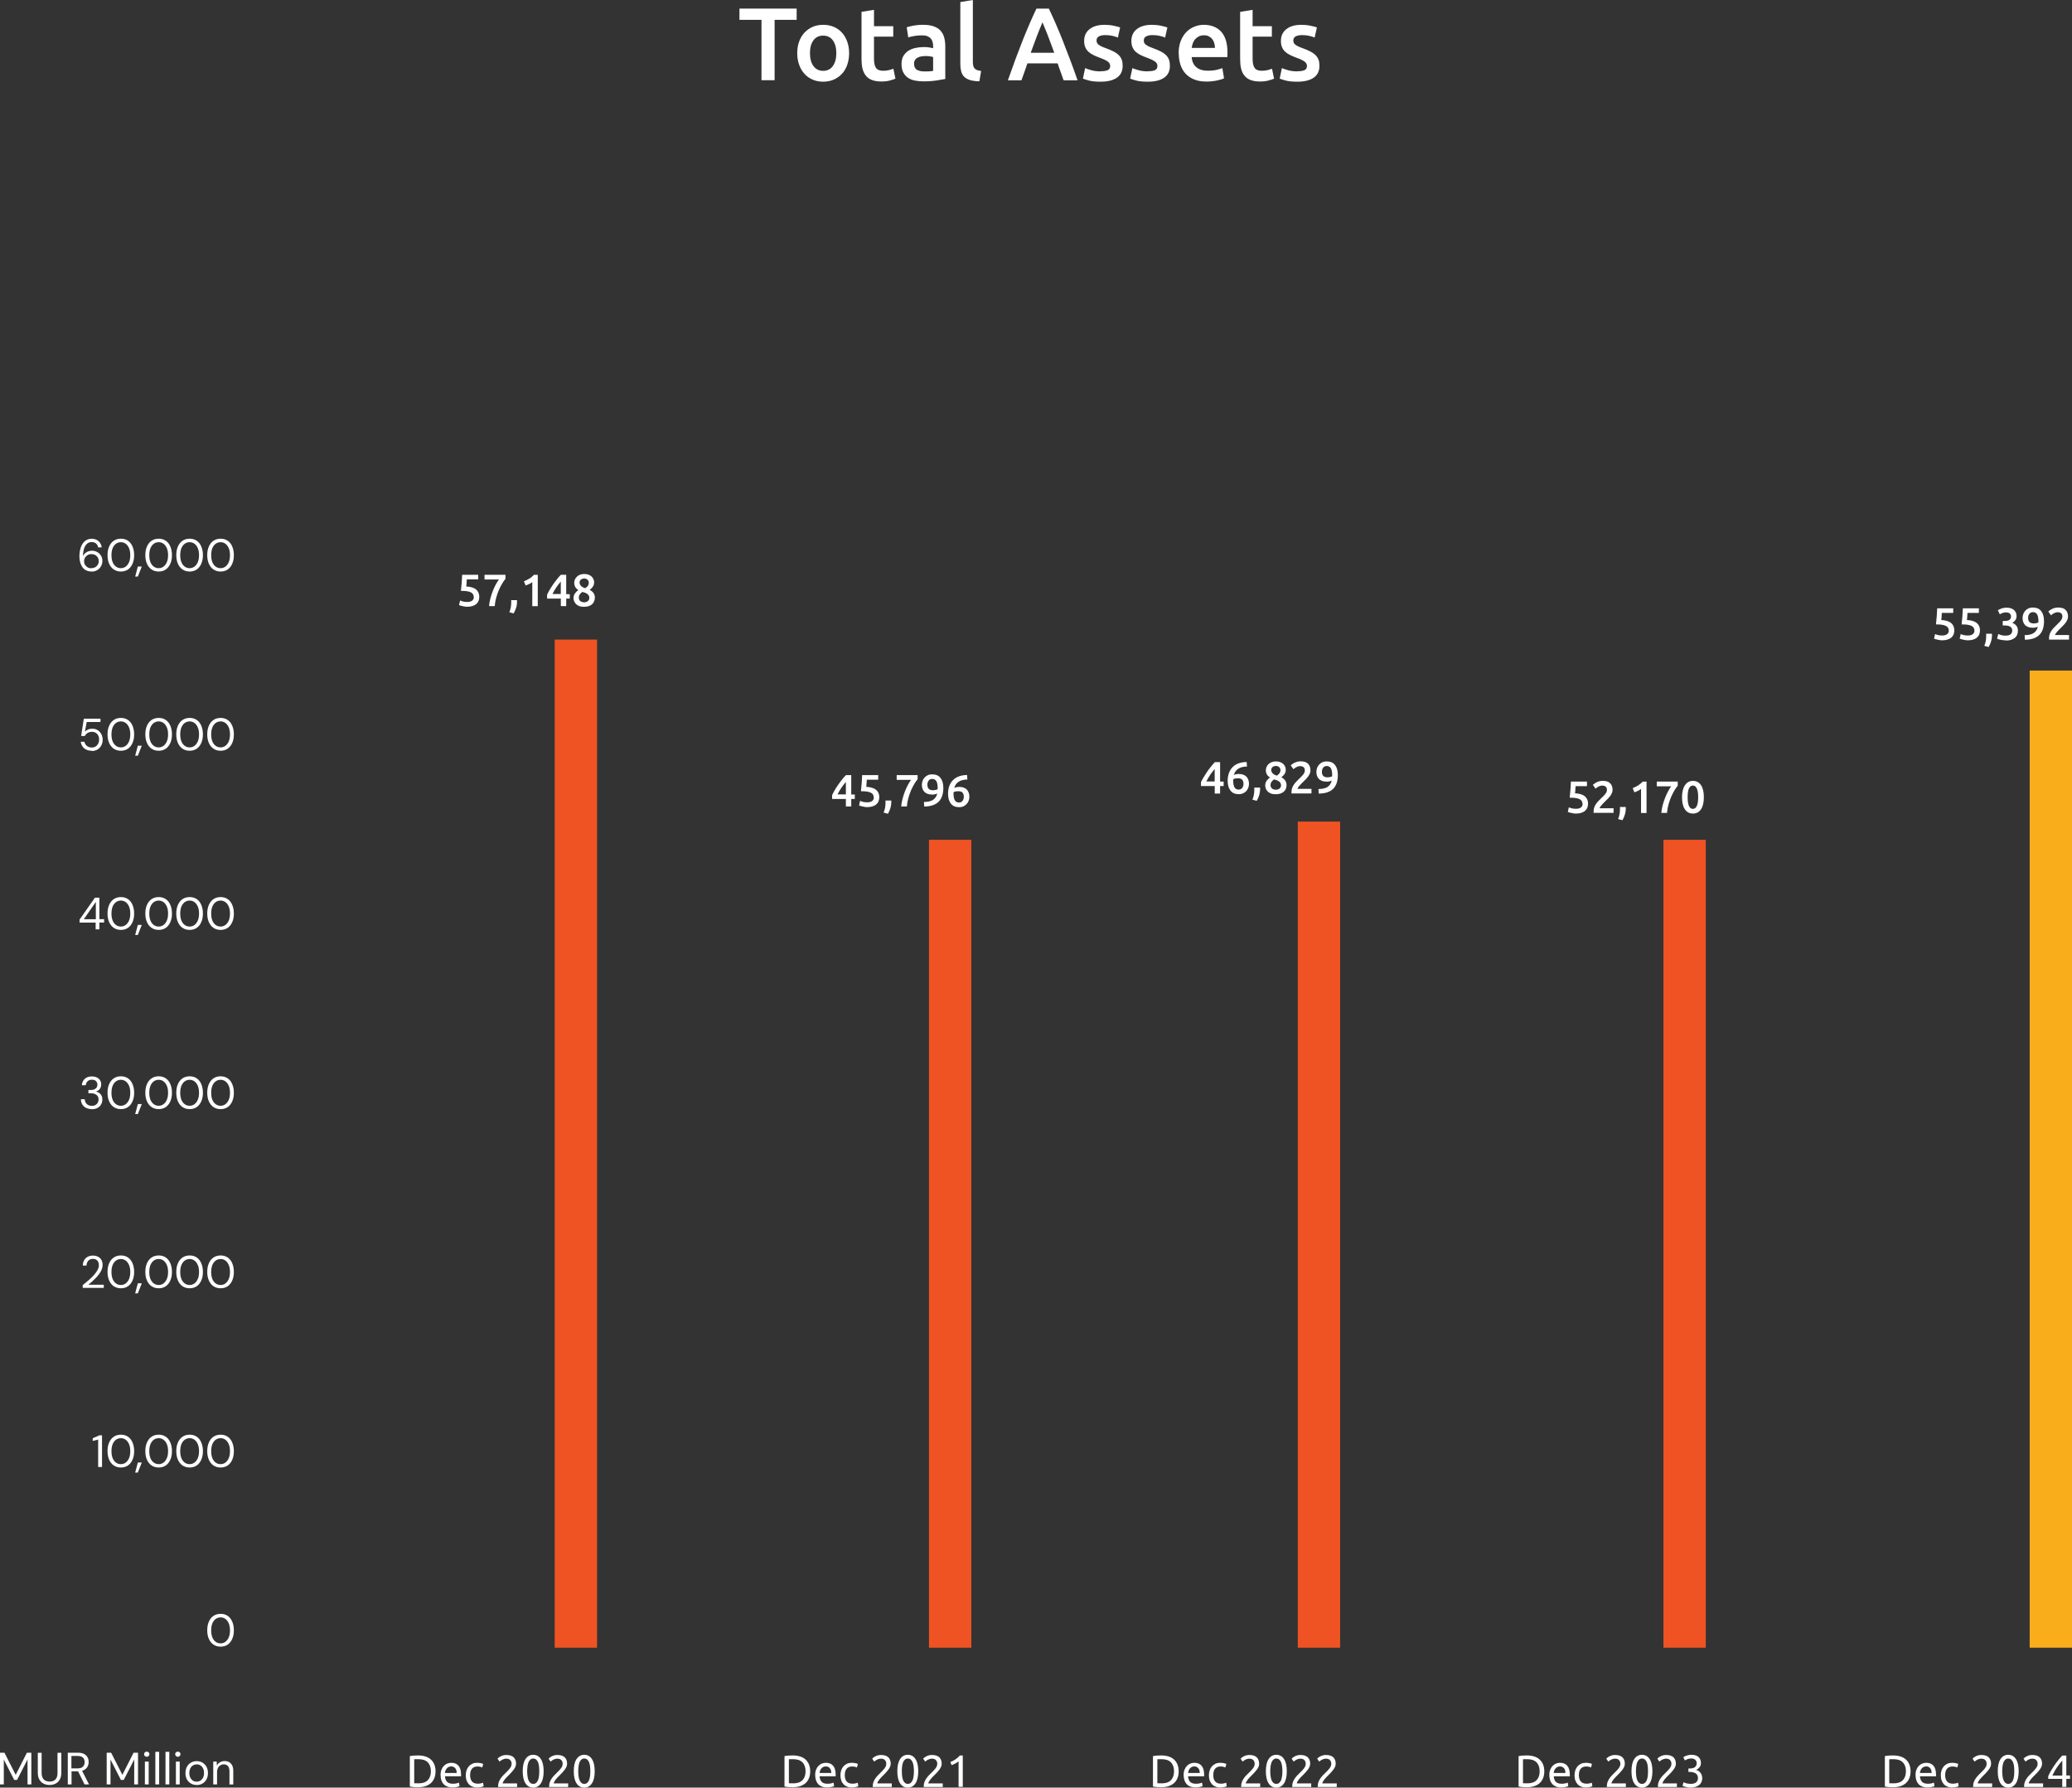 <svg xmlns="http://www.w3.org/2000/svg" id="Layer_2" viewBox="0 0 320.64 276.59"><rect x="0" y="0" width="320.64" height="276.59" fill="#333333" stroke="none"/><defs><style>.cls-1{fill:#faad1b;}.cls-2{fill:#f05323;}.cls-3{fill:#fff;}</style></defs><g id="Information"><path class="cls-3" d="M123.28,1.33v1.74h-3.41v9.34h-2.03V3.07h-3.41v-1.74h8.85Z"></path><path class="cls-3" d="M131.4,8.22c0,.66-.1,1.26-.29,1.81-.19.54-.46,1.01-.82,1.39-.35.38-.78.68-1.27.9-.5.21-1.04.32-1.64.32s-1.14-.11-1.63-.32c-.49-.21-.91-.51-1.26-.9-.35-.38-.63-.85-.82-1.39-.2-.54-.3-1.15-.3-1.81s.1-1.26.3-1.8.47-1,.83-1.38c.36-.38.78-.68,1.27-.89.49-.21,1.03-.31,1.62-.31s1.13.1,1.62.31.92.5,1.27.89c.35.38.63.85.82,1.38s.3,1.14.3,1.8ZM129.42,8.22c0-.83-.18-1.49-.54-1.98-.36-.49-.86-.73-1.5-.73s-1.14.24-1.5.73c-.36.48-.54,1.14-.54,1.98s.18,1.51.54,2,.86.74,1.5.74,1.14-.24,1.5-.74.54-1.16.54-2Z"></path><path class="cls-3" d="M133.31,1.84l1.94-.32v2.53h2.98v1.62h-2.98v3.41c0,.67.11,1.15.32,1.44.21.29.58.43,1.09.43.35,0,.66-.04.94-.11.27-.08.49-.14.65-.21l.32,1.54c-.22.1-.52.19-.88.29-.36.1-.79.15-1.28.15-.6,0-1.1-.08-1.5-.24-.4-.16-.72-.39-.95-.7-.23-.3-.4-.67-.5-1.1-.1-.43-.14-.92-.14-1.48V1.84Z"></path><path class="cls-3" d="M142.88,3.84c.64,0,1.18.08,1.62.24s.79.38,1.05.67c.26.29.45.64.56,1.05.11.41.17.86.17,1.35v5.07c-.3.06-.75.14-1.35.23-.6.09-1.28.14-2.04.14-.5,0-.96-.05-1.38-.14s-.77-.25-1.06-.46c-.29-.21-.52-.49-.69-.83-.17-.34-.25-.76-.25-1.26s.09-.89.28-1.22c.19-.33.44-.6.76-.81.32-.21.69-.36,1.11-.45.42-.09.86-.14,1.32-.14.21,0,.44.01.67.04s.49.07.75.14v-.32c0-.22-.03-.44-.08-.64-.05-.2-.15-.38-.28-.54-.13-.15-.31-.27-.53-.36s-.49-.13-.82-.13c-.45,0-.86.03-1.23.1-.37.06-.68.14-.91.22l-.24-1.57c.25-.08.6-.17,1.07-.26.47-.08.97-.13,1.5-.13ZM143.04,11.06c.6,0,1.05-.03,1.36-.1v-2.14c-.11-.03-.26-.06-.46-.1-.2-.03-.43-.05-.67-.05-.21,0-.43.02-.65.05s-.42.09-.59.18-.32.21-.42.36-.16.35-.16.58c0,.46.14.78.43.95.29.18.68.26,1.17.26Z"></path><path class="cls-3" d="M151.55,12.58c-.58-.01-1.05-.08-1.43-.19-.38-.12-.68-.29-.9-.5-.22-.22-.38-.49-.47-.82s-.14-.7-.14-1.11V.32l1.94-.32v9.58c0,.23.02.43.06.59.04.16.1.3.2.41.1.11.23.2.39.26s.38.1.63.14l-.27,1.6Z"></path><path class="cls-3" d="M164.59,12.42c-.15-.44-.3-.87-.46-1.3-.16-.43-.32-.86-.46-1.31h-4.68c-.15.45-.3.89-.46,1.32-.15.43-.31.86-.46,1.29h-2.1c.42-1.18.81-2.28,1.18-3.28s.74-1.95,1.09-2.85c.36-.9.71-1.75,1.06-2.56s.71-1.61,1.09-2.4h1.92c.37.79.74,1.59,1.09,2.4s.71,1.66,1.06,2.56c.36.9.72,1.85,1.1,2.85s.78,2.1,1.19,3.28h-2.18ZM161.32,3.47c-.25.57-.53,1.25-.84,2.06-.31.81-.64,1.69-.98,2.64h3.65c-.34-.95-.67-1.83-.99-2.66-.32-.82-.6-1.5-.83-2.05Z"></path><path class="cls-3" d="M170.33,11.02c.51,0,.88-.06,1.12-.18.23-.12.35-.33.35-.63,0-.28-.13-.51-.38-.69-.25-.18-.66-.38-1.24-.59-.35-.13-.67-.26-.97-.41-.29-.14-.55-.31-.76-.5-.21-.19-.38-.42-.5-.7-.12-.27-.18-.6-.18-1,0-.77.28-1.37.85-1.82.56-.44,1.33-.66,2.3-.66.49,0,.96.04,1.41.14.45.09.78.18,1.01.26l-.35,1.57c-.21-.1-.49-.18-.82-.26-.33-.08-.71-.12-1.15-.12-.39,0-.71.07-.96.2-.25.13-.37.34-.37.62,0,.14.02.26.07.37.05.11.13.21.25.3s.27.18.46.27c.19.09.43.18.7.28.46.17.85.34,1.17.5.32.17.58.35.79.56s.36.45.46.71.14.59.14.96c0,.8-.3,1.41-.89,1.82s-1.44.62-2.54.62c-.74,0-1.33-.06-1.78-.18-.45-.12-.76-.22-.94-.3l.34-1.62c.29.12.63.23,1.03.34.4.11.86.16,1.37.16Z"></path><path class="cls-3" d="M177.64,11.02c.51,0,.89-.06,1.12-.18s.35-.33.35-.63c0-.28-.12-.51-.38-.69-.25-.18-.66-.38-1.24-.59-.35-.13-.67-.26-.97-.41-.29-.14-.55-.31-.76-.5-.21-.19-.38-.42-.5-.7s-.18-.6-.18-1c0-.77.28-1.37.85-1.82.57-.44,1.33-.66,2.3-.66.49,0,.96.04,1.41.14s.78.18,1.01.26l-.35,1.57c-.21-.1-.49-.18-.82-.26-.33-.08-.71-.12-1.15-.12-.4,0-.71.07-.96.2-.25.13-.37.34-.37.62,0,.14.02.26.07.37.05.11.13.21.25.3.12.09.27.18.46.27.19.09.43.18.7.28.46.17.85.34,1.17.5.32.17.58.35.79.56s.36.45.46.71c.1.27.14.59.14.96,0,.8-.3,1.41-.89,1.82-.59.41-1.44.62-2.54.62-.74,0-1.33-.06-1.78-.18s-.76-.22-.94-.3l.34-1.62c.29.12.63.23,1.03.34.4.11.86.16,1.37.16Z"></path><path class="cls-3" d="M182.39,8.27c0-.74.11-1.38.33-1.94.22-.55.51-1.02.87-1.38.36-.37.78-.64,1.25-.83.47-.19.95-.28,1.44-.28,1.15,0,2.05.36,2.7,1.07.64.71.97,1.78.97,3.2,0,.11,0,.23,0,.36,0,.13-.01.25-.02.36h-5.52c.05.67.29,1.19.71,1.56.42.37,1.03.55,1.83.55.47,0,.9-.04,1.29-.13.39-.08.7-.18.92-.27l.26,1.58c-.11.05-.25.11-.44.17-.19.06-.4.11-.64.16-.24.05-.5.09-.78.12-.28.03-.56.05-.85.05-.74,0-1.38-.11-1.92-.33-.54-.22-.99-.52-1.34-.91-.35-.39-.61-.85-.78-1.38-.17-.53-.26-1.11-.26-1.74ZM188.01,7.41c0-.27-.04-.52-.11-.76-.08-.24-.18-.45-.33-.62-.14-.18-.32-.31-.53-.42s-.46-.15-.74-.15-.56.06-.78.17c-.22.11-.41.26-.57.44-.16.18-.27.39-.36.62-.08.23-.14.47-.18.72h3.6Z"></path><path class="cls-3" d="M191.9,1.84l1.94-.32v2.53h2.98v1.62h-2.98v3.41c0,.67.11,1.15.32,1.44.21.29.58.43,1.09.43.35,0,.66-.04.94-.11.27-.08.49-.14.65-.21l.32,1.54c-.22.1-.52.19-.88.29-.36.1-.79.15-1.28.15-.6,0-1.1-.08-1.5-.24-.4-.16-.72-.39-.95-.7-.24-.3-.4-.67-.5-1.1-.1-.43-.14-.92-.14-1.48V1.84Z"></path><path class="cls-3" d="M200.78,11.02c.51,0,.88-.06,1.12-.18.23-.12.35-.33.35-.63,0-.28-.13-.51-.38-.69-.25-.18-.66-.38-1.24-.59-.35-.13-.67-.26-.97-.41-.29-.14-.55-.31-.76-.5-.21-.19-.38-.42-.5-.7-.12-.27-.18-.6-.18-1,0-.77.28-1.37.85-1.82.56-.44,1.33-.66,2.3-.66.49,0,.96.04,1.41.14.45.09.78.18,1.01.26l-.35,1.57c-.21-.1-.49-.18-.82-.26-.33-.08-.71-.12-1.15-.12-.39,0-.71.07-.96.2-.25.13-.37.34-.37.62,0,.14.02.26.07.37.05.11.13.21.25.3s.27.18.46.27c.19.09.43.18.7.28.46.17.85.34,1.17.5.32.17.58.35.79.56s.36.45.46.71.14.59.14.96c0,.8-.3,1.41-.89,1.82s-1.44.62-2.54.62c-.74,0-1.33-.06-1.78-.18-.45-.12-.76-.22-.94-.3l.34-1.62c.29.12.63.23,1.03.34.4.11.86.16,1.37.16Z"></path><path class="cls-3" d="M73.31,92.39c0-.15-.03-.29-.09-.41s-.17-.22-.32-.31-.35-.15-.61-.19c-.25-.04-.58-.06-.96-.06.05-.45.09-.87.12-1.28.03-.4.05-.81.07-1.21h2.48v.71h-1.76c0,.08-.01.17-.02.27,0,.1-.01.2-.02.3,0,.1-.02.2-.02.29,0,.09-.02.17-.03.24.69.04,1.2.19,1.53.47.33.28.49.66.49,1.14,0,.22-.04.42-.11.61-.08.19-.19.35-.34.48-.15.14-.35.24-.58.32-.23.08-.51.12-.82.12-.12,0-.25,0-.38-.03s-.26-.04-.37-.07c-.12-.03-.23-.05-.32-.08-.09-.03-.16-.05-.21-.08l.16-.71c.1.05.24.1.42.15.18.05.41.08.68.08.18,0,.34-.02.47-.06.13-.04.24-.09.32-.16.08-.07.14-.15.18-.24.04-.09.06-.19.06-.29Z"></path><path class="cls-3" d="M75.68,93.78c.03-.35.09-.73.19-1.12.1-.39.22-.77.36-1.14s.3-.72.47-1.04c.17-.32.34-.6.51-.82h-2.23v-.73h3.24v.64c-.15.17-.32.41-.5.71s-.35.64-.52,1.01c-.16.38-.3.78-.42,1.21-.12.43-.19.86-.22,1.28h-.87Z"></path><path class="cls-3" d="M80,92.85c0,.08.01.14.01.17v.11c0,.29-.04.59-.14.9-.09.31-.22.6-.38.88l-.67-.18c.11-.27.19-.54.23-.79.04-.26.06-.49.06-.68,0-.06,0-.13,0-.21s0-.15-.01-.19h.9Z"></path><path class="cls-3" d="M81.09,89.94c.27-.11.54-.25.82-.41s.51-.37.72-.59h.59v4.85h-.85v-3.72c-.13.1-.28.19-.48.29-.19.09-.38.17-.55.23l-.26-.64Z"></path><path class="cls-3" d="M87.62,88.93v3h.55v.69h-.55v1.16h-.83v-1.16h-2.13v-.6c.09-.21.22-.44.37-.71s.33-.54.52-.82c.19-.28.39-.55.61-.83.21-.27.43-.52.64-.73h.8ZM86.79,89.97c-.11.14-.23.28-.35.43-.12.15-.24.32-.35.48-.11.17-.22.34-.32.51s-.2.35-.28.52h1.29v-1.95Z"></path><path class="cls-3" d="M92.05,92.48c0,.2-.04.39-.11.56-.07.17-.18.32-.31.45-.14.13-.31.22-.52.29-.21.07-.45.11-.72.11-.32,0-.58-.04-.79-.13-.21-.09-.38-.2-.5-.34-.12-.14-.21-.28-.27-.44-.05-.16-.08-.3-.08-.45s.02-.27.06-.39c.04-.12.09-.23.17-.33.07-.1.15-.19.24-.28.09-.08.18-.16.28-.22-.21-.15-.38-.31-.48-.49s-.16-.39-.16-.64c0-.18.04-.36.11-.52s.18-.31.31-.44c.13-.13.3-.23.49-.3.19-.08.4-.11.64-.11.28,0,.51.04.7.12s.35.18.48.31c.12.13.21.27.27.42.06.15.08.3.08.45,0,.26-.07.48-.21.68-.14.2-.3.36-.48.47.28.15.48.32.61.52.13.2.2.43.2.69ZM89.58,92.52c0,.07.01.14.04.22.03.08.07.15.14.22.06.07.15.12.25.16.1.04.23.07.38.07.14,0,.26-.02.36-.06.1-.04.19-.09.25-.15.07-.06.12-.14.15-.22.03-.08.05-.16.05-.25,0-.13-.03-.25-.08-.34-.05-.1-.12-.18-.22-.26s-.21-.13-.34-.19c-.13-.05-.28-.1-.43-.14-.17.11-.3.24-.41.39-.1.15-.15.33-.15.54ZM91.11,90.12c0-.06-.01-.13-.04-.2s-.07-.14-.13-.2c-.06-.06-.13-.11-.22-.15-.09-.04-.2-.06-.32-.06s-.23.02-.33.06c-.09.04-.16.09-.22.15-.05.06-.1.13-.12.2-.03.07-.04.14-.04.21,0,.18.07.35.2.5.13.16.36.29.67.38.17-.11.31-.23.41-.37.1-.14.15-.31.15-.53Z"></path><rect class="cls-2" x="85.84" y="98.96" width="6.55" height="155.98"></rect><path class="cls-3" d="M301.57,97.58c0-.15-.03-.29-.09-.41-.06-.12-.17-.22-.32-.31-.15-.08-.35-.15-.61-.19-.25-.04-.57-.06-.96-.06.05-.45.09-.87.12-1.28.03-.4.05-.81.07-1.21h2.48v.71h-1.76c0,.08,0,.17-.02.27,0,.1-.01.2-.02.3s-.01.2-.02.29c0,.09-.02.17-.03.24.69.04,1.2.2,1.53.47.33.28.49.66.49,1.14,0,.22-.04.42-.11.61s-.19.35-.34.48c-.15.14-.35.24-.58.32s-.51.12-.82.12c-.13,0-.25,0-.39-.03-.13-.02-.25-.04-.37-.07-.12-.03-.23-.05-.32-.08-.09-.03-.16-.05-.21-.08l.16-.71c.1.05.24.1.42.15s.41.08.68.08c.18,0,.34-.02.47-.06.13-.04.24-.09.32-.17.08-.07.14-.15.18-.24s.06-.19.06-.29Z"></path><path class="cls-3" d="M305.54,97.58c0-.15-.03-.29-.09-.41-.06-.12-.17-.22-.32-.31-.15-.08-.36-.15-.61-.19s-.58-.06-.96-.06c.05-.45.09-.87.12-1.28.03-.4.05-.81.07-1.21h2.48v.71h-1.76c0,.08,0,.17-.02.27,0,.1-.01.2-.02.3,0,.1-.01.2-.02.29,0,.09-.02.17-.03.24.69.04,1.2.2,1.53.47s.49.66.49,1.14c0,.22-.04.42-.11.61s-.19.35-.34.48c-.15.14-.35.24-.58.32-.23.08-.51.12-.82.12-.13,0-.25,0-.39-.03-.13-.02-.25-.04-.37-.07-.12-.03-.23-.05-.32-.08s-.16-.05-.21-.08l.16-.71c.1.05.24.1.42.15.19.05.41.08.68.08.18,0,.34-.02.47-.06.13-.04.24-.09.32-.17.08-.07.14-.15.18-.24.04-.09.06-.19.06-.29Z"></path><path class="cls-3" d="M308.25,98.04c0,.08.01.14.01.18v.11c0,.29-.05.59-.14.9-.09.31-.22.6-.38.88l-.67-.18c.11-.27.19-.54.23-.79s.06-.49.06-.68c0-.06,0-.13,0-.21s0-.15,0-.19h.9Z"></path><path class="cls-3" d="M310.37,99.07c-.13,0-.26,0-.39-.02s-.26-.04-.38-.06c-.12-.03-.23-.05-.33-.08-.1-.03-.17-.06-.22-.09l.17-.72c.1.05.24.1.43.16.19.06.42.09.69.09.37,0,.63-.07.8-.21.16-.14.25-.33.25-.57,0-.15-.03-.28-.09-.38-.06-.1-.15-.19-.26-.25-.11-.06-.24-.11-.38-.13s-.29-.04-.45-.04h-.29v-.69h.35c.11,0,.22-.01.33-.03.11-.02.21-.06.3-.11s.16-.12.22-.21c.06-.09.08-.2.08-.34,0-.11-.02-.21-.06-.29-.04-.08-.1-.14-.16-.2-.07-.05-.15-.09-.24-.11s-.18-.04-.28-.04c-.21,0-.4.03-.56.09-.16.06-.31.13-.43.21l-.31-.63c.07-.04.15-.09.24-.13s.2-.09.31-.13.24-.08.37-.1.27-.04.41-.04c.27,0,.5.03.7.1s.36.16.49.28.22.26.29.42.09.34.09.53c0,.22-.06.42-.19.6s-.28.31-.48.41c.25.09.46.24.63.44.17.21.25.47.25.79,0,.21-.04.41-.11.6s-.19.34-.34.48c-.15.13-.35.24-.58.32-.24.08-.52.12-.84.12Z"></path><path class="cls-3" d="M315.36,96.97c-.11.05-.24.09-.37.12-.14.03-.27.04-.39.04-.29,0-.54-.04-.74-.12s-.37-.18-.5-.32-.22-.3-.28-.48c-.06-.18-.09-.38-.09-.59,0-.18.03-.37.09-.56.06-.19.16-.36.29-.52.13-.16.3-.29.5-.39.2-.1.44-.15.71-.15.57,0,1,.18,1.29.55.29.37.44.88.44,1.55,0,.94-.24,1.66-.73,2.14-.49.49-1.23.73-2.23.74l-.04-.71c.28,0,.53-.02.76-.07.23-.05.42-.12.59-.22.17-.1.31-.24.43-.4.12-.17.21-.37.27-.61ZM314.7,96.46c.14,0,.27-.01.4-.04.13-.03.24-.06.34-.12,0-.05,0-.1,0-.13v-.1c0-.19-.01-.36-.04-.53-.03-.17-.07-.31-.13-.43-.06-.12-.15-.22-.26-.29s-.25-.11-.41-.11c-.13,0-.25.03-.35.08-.1.06-.17.13-.23.22-.06.09-.11.18-.13.29-.03.1-.04.2-.04.3,0,.28.07.5.21.64.14.14.35.22.65.22Z"></path><path class="cls-3" d="M320.03,95.38c0,.17-.04.33-.1.49-.07.16-.16.32-.27.47-.11.15-.24.3-.38.44-.14.14-.28.28-.42.42-.07.07-.16.15-.25.25-.09.1-.18.2-.27.29-.08.1-.16.19-.22.28-.06.09-.09.17-.1.23h2.16v.71h-3.09s0-.08,0-.14v-.12c0-.22.04-.43.11-.62.07-.19.17-.37.28-.53.12-.16.25-.32.39-.46s.29-.29.43-.43c.11-.11.22-.21.32-.32s.19-.2.27-.3c.08-.1.14-.2.19-.31.05-.11.07-.21.07-.33,0-.24-.07-.42-.21-.52-.14-.1-.31-.15-.51-.15-.13,0-.25.02-.36.06-.11.04-.21.08-.3.13s-.16.1-.23.16-.11.1-.15.13l-.42-.59c.2-.19.43-.34.69-.45s.55-.17.85-.17c.52,0,.9.12,1.14.37.25.25.37.58.37,1Z"></path><rect class="cls-1" x="314.09" y="103.75" width="6.55" height="151.19"></rect><path class="cls-3" d="M188.81,117.93v3h.55v.69h-.55v1.16h-.83v-1.16h-2.13v-.6c.09-.21.22-.44.38-.71s.33-.54.52-.82c.19-.28.39-.56.61-.83.21-.27.43-.52.64-.74h.8ZM187.98,118.97c-.11.14-.23.28-.35.43-.12.15-.24.31-.35.48-.11.17-.22.34-.32.51s-.2.35-.28.52h1.29v-1.95Z"></path><path class="cls-3" d="M191.68,119.75c.29,0,.54.04.74.12s.37.19.49.33c.13.14.22.3.28.49s.09.38.09.58c0,.18-.03.37-.09.56-.06.19-.16.37-.29.52-.13.16-.3.28-.5.38-.2.1-.44.15-.71.15-.56,0-.98-.18-1.27-.55-.29-.37-.44-.87-.44-1.52,0-.47.07-.88.21-1.24.14-.36.33-.67.59-.91.25-.25.56-.44.92-.56.36-.13.77-.19,1.22-.2l.05.7c-.25,0-.49.03-.71.08-.22.05-.42.12-.59.23-.17.1-.32.24-.45.4-.12.16-.22.36-.28.6.23-.11.48-.16.75-.16ZM191.58,120.42c-.14,0-.27.01-.39.03-.13.02-.24.06-.34.11,0,.04,0,.08-.01.12,0,.04,0,.09,0,.13,0,.19.01.36.04.53.03.17.07.31.13.43.06.12.15.22.26.29.11.07.25.11.41.11.13,0,.25-.03.35-.08s.17-.13.23-.22c.06-.09.1-.19.13-.29.03-.1.04-.21.04-.3,0-.28-.07-.49-.2-.64-.14-.15-.35-.22-.64-.22Z"></path><path class="cls-3" d="M194.99,121.85c0,.08.01.14.01.17v.11c0,.29-.05.59-.14.9-.09.31-.22.6-.38.88l-.67-.18c.11-.27.19-.54.23-.79.04-.26.06-.49.06-.68,0-.06,0-.13,0-.21,0-.08,0-.15-.01-.19h.9Z"></path><path class="cls-3" d="M199.09,121.48c0,.2-.04.39-.1.56-.07.17-.18.32-.32.45-.14.12-.31.22-.52.29-.21.07-.45.11-.72.11-.32,0-.58-.04-.79-.13-.21-.09-.38-.2-.5-.34-.13-.14-.22-.28-.27-.44s-.08-.3-.08-.45.02-.27.06-.39c.04-.12.09-.23.16-.33.07-.1.15-.19.24-.28.09-.08.18-.16.28-.22-.21-.15-.38-.31-.48-.49-.11-.17-.16-.39-.16-.64,0-.18.04-.36.11-.52.07-.17.18-.31.31-.44.14-.13.3-.23.49-.3s.4-.11.64-.11c.28,0,.51.04.7.12.19.08.35.18.48.31.12.12.21.27.27.42.06.15.08.3.08.45,0,.26-.07.48-.21.68-.14.2-.3.36-.48.47.28.15.48.32.61.52.13.2.2.43.2.69ZM196.62,121.52c0,.07.01.14.04.22.03.08.07.15.14.22s.15.12.25.16c.1.04.23.07.38.07.14,0,.26-.02.36-.06.1-.04.19-.09.25-.15s.11-.14.15-.22c.03-.08.05-.16.05-.25,0-.13-.03-.24-.08-.34s-.12-.18-.22-.25-.21-.14-.34-.19c-.13-.05-.28-.1-.43-.14-.17.11-.3.24-.41.39-.1.15-.15.33-.15.54ZM198.15,119.12c0-.06-.01-.13-.04-.2s-.07-.14-.13-.2-.13-.11-.22-.15c-.09-.04-.2-.06-.32-.06s-.23.02-.33.06-.16.09-.22.15c-.06.06-.1.13-.13.2-.03.07-.04.14-.04.21,0,.18.07.35.2.5.13.16.36.29.67.38.17-.11.31-.23.41-.37s.15-.31.15-.53Z"></path><path class="cls-3" d="M202.8,119.19c0,.17-.04.33-.1.49-.07.16-.16.32-.27.47-.11.15-.24.3-.38.44-.14.14-.28.28-.42.42-.07.07-.16.15-.25.25-.09.1-.18.2-.27.29-.08.1-.16.19-.22.28-.06.09-.09.17-.1.23h2.16v.71h-3.09s0-.08,0-.14v-.12c0-.22.04-.43.11-.62.07-.19.17-.37.28-.53.12-.16.25-.32.39-.46.14-.14.29-.29.43-.43.11-.11.22-.21.32-.32.1-.1.19-.2.27-.3.08-.1.14-.2.19-.31.05-.11.07-.21.07-.33,0-.24-.07-.42-.21-.52s-.31-.15-.51-.15c-.13,0-.25.02-.36.06s-.21.08-.3.13c-.09.05-.16.1-.23.16s-.11.1-.15.13l-.42-.6c.2-.19.43-.34.69-.45s.55-.17.85-.17c.52,0,.9.12,1.14.37.25.25.37.58.37,1.01Z"></path><path class="cls-3" d="M206.08,120.78c-.11.05-.24.09-.37.12-.14.03-.27.04-.39.04-.29,0-.54-.04-.74-.12-.2-.08-.37-.18-.5-.32-.13-.14-.22-.3-.28-.48s-.09-.38-.09-.59c0-.18.03-.37.09-.56.06-.19.16-.36.29-.52.13-.16.3-.29.5-.39.2-.1.44-.15.71-.15.57,0,1,.18,1.29.55.29.37.44.88.44,1.55,0,.94-.24,1.66-.73,2.14-.49.49-1.23.73-2.23.74l-.04-.71c.28,0,.53-.02.76-.07.23-.05.42-.12.6-.22.17-.1.31-.24.43-.4.12-.17.21-.37.27-.61ZM205.41,120.27c.14,0,.27-.01.4-.04.13-.03.24-.06.34-.12,0-.05,0-.1,0-.13v-.1c0-.19-.01-.36-.04-.53-.03-.17-.07-.31-.13-.43-.06-.12-.15-.22-.26-.29s-.25-.11-.41-.11c-.14,0-.25.03-.35.08s-.17.13-.23.22c-.06.09-.11.18-.13.29-.03.1-.04.2-.04.3,0,.28.07.5.21.64s.35.22.65.22Z"></path><rect class="cls-2" x="200.83" y="127.12" width="6.55" height="127.82"></rect><path class="cls-3" d="M244.89,124.39c0-.15-.03-.29-.09-.41s-.17-.22-.32-.31c-.15-.08-.35-.15-.61-.19-.25-.04-.58-.06-.96-.06.05-.45.09-.87.12-1.28.03-.4.05-.81.07-1.21h2.48v.71h-1.76c0,.08,0,.17-.02.27,0,.1-.01.2-.02.3s-.02.2-.02.29c0,.09-.02.17-.03.24.69.04,1.2.19,1.53.47.33.28.49.66.49,1.14,0,.22-.04.42-.11.61s-.19.35-.34.48c-.15.14-.35.24-.58.32-.23.08-.51.12-.82.12-.13,0-.25,0-.38-.03s-.26-.04-.37-.07c-.12-.03-.23-.05-.32-.08-.09-.03-.16-.05-.21-.08l.16-.71c.1.05.24.1.42.15s.41.08.68.08c.18,0,.34-.02.47-.06.13-.04.24-.09.32-.16.08-.07.14-.15.18-.24.04-.09.06-.19.06-.29Z"></path><path class="cls-3" d="M249.55,122.19c0,.17-.04.33-.1.49-.07.16-.16.32-.27.47-.11.15-.24.3-.38.44-.14.14-.28.28-.42.42-.07.07-.16.15-.25.25-.09.1-.18.2-.27.29-.08.1-.16.19-.22.28s-.09.17-.1.23h2.16v.71h-3.09s0-.08,0-.14v-.12c0-.22.04-.43.11-.62.07-.19.17-.37.28-.53.12-.16.25-.32.39-.46.14-.14.29-.29.43-.43.11-.11.22-.21.32-.31.1-.1.19-.2.27-.3.08-.1.14-.2.19-.31.05-.1.07-.21.07-.33,0-.24-.07-.42-.21-.52s-.31-.15-.51-.15c-.13,0-.25.02-.36.06-.11.04-.21.08-.3.13-.09.05-.16.1-.23.16s-.11.1-.15.13l-.42-.59c.2-.19.43-.34.69-.45s.55-.17.85-.17c.52,0,.9.12,1.14.37.25.25.37.58.37,1Z"></path><path class="cls-3" d="M251.58,124.85c0,.08.01.14.01.17v.11c0,.29-.05.59-.14.9-.09.31-.22.6-.38.88l-.67-.18c.11-.27.19-.54.23-.79.04-.26.06-.49.06-.68,0-.06,0-.13,0-.21,0-.08,0-.15-.01-.19h.9Z"></path><path class="cls-3" d="M252.67,121.94c.27-.11.54-.25.82-.41.27-.17.51-.37.72-.59h.59v4.85h-.85v-3.72c-.13.1-.29.19-.48.29s-.38.17-.55.23l-.26-.64Z"></path><path class="cls-3" d="M257.09,125.78c.03-.35.09-.73.19-1.12.1-.39.22-.77.36-1.14s.3-.72.47-1.04c.17-.32.34-.6.51-.82h-2.23v-.73h3.24v.64c-.15.17-.32.41-.5.71-.18.3-.35.64-.52,1.01-.16.38-.3.78-.42,1.21-.12.43-.19.86-.22,1.28h-.87Z"></path><path class="cls-3" d="M263.67,123.35c0,.82-.15,1.44-.45,1.88-.3.44-.71.65-1.24.65s-.94-.22-1.24-.65c-.3-.44-.45-1.06-.45-1.88,0-.41.04-.77.12-1.08.08-.31.19-.58.34-.79.15-.21.32-.38.53-.49s.44-.17.7-.17c.53,0,.94.22,1.24.65.3.44.45,1.06.45,1.88ZM262.79,123.35c0-.25-.01-.49-.04-.71s-.07-.41-.14-.57c-.06-.16-.15-.29-.25-.38-.1-.09-.23-.14-.39-.14s-.28.05-.39.14c-.11.09-.19.22-.25.38-.06.16-.11.35-.13.57-.03.22-.04.46-.04.71s.01.49.04.71c.03.22.07.41.13.57.06.16.15.29.25.38.1.09.23.14.39.14s.28-.05.39-.14c.1-.09.19-.22.25-.38.06-.16.11-.35.14-.57s.04-.46.04-.71Z"></path><rect class="cls-2" x="257.42" y="129.94" width="6.55" height="125"></rect><path class="cls-3" d="M131.73,119.93v3h.55v.69h-.55v1.16h-.83v-1.16h-2.13v-.6c.09-.21.22-.44.37-.71s.33-.54.52-.82c.19-.28.39-.55.61-.83.21-.27.43-.52.64-.73h.81ZM130.91,120.97c-.11.14-.23.28-.35.43-.12.15-.23.32-.35.48-.11.17-.22.34-.32.51-.1.17-.2.35-.28.52h1.29v-1.95Z"></path><path class="cls-3" d="M135.21,123.39c0-.15-.03-.29-.09-.41s-.17-.22-.32-.31c-.15-.08-.35-.15-.61-.19-.25-.04-.58-.06-.96-.06.05-.45.09-.87.12-1.28.03-.4.05-.81.07-1.21h2.48v.71h-1.76c0,.08,0,.17-.02.27,0,.1-.01.2-.02.3s-.02.2-.02.29c0,.09-.02.17-.03.24.69.04,1.2.19,1.53.47.33.28.49.66.49,1.14,0,.22-.04.42-.11.61s-.19.35-.34.48c-.15.14-.35.24-.58.32-.23.08-.51.12-.82.12-.13,0-.25,0-.38-.03s-.26-.04-.37-.07c-.12-.03-.23-.05-.32-.08-.09-.03-.16-.05-.21-.08l.16-.71c.1.05.24.1.42.15s.41.08.68.08c.18,0,.34-.02.47-.06.13-.04.24-.09.32-.16.08-.07.14-.15.18-.24.04-.09.06-.19.06-.29Z"></path><path class="cls-3" d="M137.92,123.85c0,.08.01.14.01.17v.11c0,.29-.05.59-.14.9-.09.31-.22.6-.38.88l-.67-.18c.11-.27.19-.54.23-.79.04-.26.06-.49.06-.68,0-.06,0-.13,0-.21,0-.08,0-.15,0-.19h.9Z"></path><path class="cls-3" d="M139.46,124.78c.03-.35.09-.73.19-1.12.1-.39.22-.77.36-1.14s.3-.72.47-1.04c.17-.32.34-.6.51-.82h-2.23v-.73h3.24v.64c-.15.17-.32.41-.5.71-.18.3-.35.64-.52,1.01-.16.38-.3.78-.42,1.21-.12.43-.19.86-.22,1.28h-.87Z"></path><path class="cls-3" d="M145.03,122.78c-.11.05-.24.09-.37.12s-.27.04-.39.04c-.29,0-.54-.04-.74-.12-.2-.08-.37-.18-.5-.32-.13-.14-.22-.3-.28-.48s-.09-.38-.09-.59c0-.18.03-.37.09-.56.06-.19.16-.36.29-.52.13-.16.3-.29.5-.39.2-.1.44-.15.71-.15.57,0,1,.18,1.29.55.29.37.44.88.44,1.55,0,.94-.24,1.66-.73,2.14s-1.23.73-2.23.74l-.04-.71c.28,0,.53-.02.76-.07.23-.05.42-.12.6-.22.17-.1.31-.24.43-.4.12-.17.21-.37.27-.61ZM144.36,122.27c.14,0,.27-.01.4-.04.13-.03.24-.06.34-.12,0-.05,0-.1,0-.13v-.1c0-.19-.01-.36-.04-.53-.03-.17-.07-.31-.13-.43-.06-.12-.15-.22-.26-.29s-.25-.11-.41-.11c-.14,0-.25.03-.35.08s-.17.13-.23.22-.11.18-.13.29c-.03.1-.04.2-.04.3,0,.29.07.5.21.64s.35.22.65.22Z"></path><path class="cls-3" d="M148.41,121.75c.29,0,.54.04.74.12s.37.19.49.33c.13.14.22.3.28.49.06.18.09.38.09.58,0,.18-.03.37-.09.56-.06.19-.16.37-.29.52-.13.16-.3.29-.5.39-.2.1-.44.15-.71.15-.56,0-.98-.18-1.27-.55s-.44-.87-.44-1.52c0-.47.07-.88.21-1.24s.33-.67.59-.91c.25-.25.56-.43.92-.56.36-.13.77-.19,1.22-.2l.05.7c-.25,0-.49.03-.71.08-.22.05-.42.12-.59.23-.17.1-.32.24-.45.4-.12.16-.22.36-.28.6.23-.11.48-.16.75-.16ZM148.3,122.42c-.14,0-.27.01-.39.03-.13.02-.24.06-.34.11,0,.04,0,.08-.01.12,0,.04,0,.09,0,.13,0,.19.01.36.04.53.03.17.07.31.13.43.06.12.15.22.26.29.11.07.25.11.41.11.13,0,.25-.03.35-.08.1-.06.17-.13.23-.22.06-.09.1-.19.13-.29.03-.1.04-.21.04-.3,0-.28-.07-.49-.2-.64-.14-.15-.35-.22-.64-.22Z"></path><rect class="cls-2" x="143.76" y="129.94" width="6.55" height="125"></rect><path class="cls-3" d="M67.4,274.05c0,.42-.07.79-.2,1.1-.13.31-.32.57-.55.77-.24.2-.52.35-.85.46-.33.1-.7.15-1.09.15-.2,0-.41,0-.65-.02-.24-.02-.45-.05-.64-.09v-4.7c.19-.05.4-.08.64-.09.24-.02.45-.02.65-.02.4,0,.76.05,1.09.15.33.1.62.25.85.46.24.2.42.46.55.77.13.31.2.67.2,1.09ZM64.76,275.93c.64,0,1.12-.16,1.44-.49.32-.33.48-.79.48-1.38s-.16-1.05-.48-1.38c-.32-.33-.8-.49-1.44-.49-.19,0-.34,0-.44,0-.11,0-.18,0-.22.01v3.71s.12,0,.22.01c.1,0,.25,0,.44,0Z"></path><path class="cls-3" d="M68.17,274.67c0-.32.05-.6.14-.84.09-.24.22-.44.37-.6.15-.16.33-.28.53-.36.2-.08.41-.12.62-.12.49,0,.87.15,1.13.46.26.31.39.77.39,1.4v.11s0,.08,0,.12h-2.49c.03.38.14.67.33.86s.49.29.9.29c.23,0,.42-.02.58-.06.16-.04.27-.08.35-.12l.09.55c-.08.04-.22.09-.42.13-.2.05-.42.07-.68.07-.32,0-.59-.05-.82-.14-.23-.1-.42-.23-.57-.4s-.26-.37-.33-.6-.11-.48-.11-.76ZM70.67,274.31c0-.29-.07-.54-.22-.72-.15-.19-.36-.28-.63-.28-.15,0-.28.03-.4.09-.11.06-.21.13-.29.23-.08.09-.14.2-.19.32s-.07.25-.09.37h1.81Z"></path><path class="cls-3" d="M73.86,276.57c-.29,0-.55-.05-.77-.14-.22-.09-.41-.22-.56-.39s-.26-.37-.34-.6c-.08-.23-.11-.49-.11-.77s.04-.54.12-.77c.08-.23.2-.44.35-.61.15-.17.33-.3.55-.4s.46-.14.72-.14c.16,0,.33.01.49.04.16.03.32.07.47.13l-.15.55c-.1-.05-.21-.08-.34-.11-.13-.03-.26-.04-.41-.04-.36,0-.64.11-.84.34-.19.23-.29.56-.29,1,0,.2.02.38.07.54.04.16.11.3.21.42.1.12.22.21.37.27.15.06.33.09.55.09.17,0,.33-.02.47-.05.14-.03.25-.07.33-.11l.09.55s-.09.05-.16.07c-.07.02-.15.04-.24.06-.09.02-.18.03-.28.04s-.2.02-.29.02Z"></path><path class="cls-3" d="M79.86,272.87c0,.17-.03.33-.1.49s-.16.31-.27.46c-.11.15-.24.3-.38.45-.14.15-.28.29-.42.43-.08.08-.17.17-.28.28s-.2.22-.3.34c-.09.12-.17.23-.23.34-.06.11-.09.2-.09.28h2.23v.55h-2.94s0-.06,0-.08v-.08c0-.22.04-.42.11-.61.07-.19.17-.37.28-.54.12-.17.25-.33.39-.48s.29-.29.43-.43c.12-.11.23-.22.33-.33.1-.11.2-.22.28-.33.08-.11.15-.22.2-.34.05-.12.07-.24.07-.37,0-.14-.02-.26-.07-.36-.04-.1-.1-.18-.18-.25-.08-.07-.16-.11-.26-.14s-.21-.04-.32-.04c-.14,0-.26.02-.37.06s-.21.08-.3.13c-.09.05-.16.1-.22.15s-.11.09-.14.12l-.32-.46s.11-.1.19-.17.18-.13.3-.19c.12-.06.25-.11.39-.15s.3-.06.47-.06c.51,0,.89.12,1.14.35.25.24.38.57.38,1Z"></path><path class="cls-3" d="M80.89,274.05c0-.81.14-1.44.43-1.88.29-.44.69-.66,1.19-.66s.91.22,1.19.66c.29.44.43,1.06.43,1.88s-.14,1.44-.43,1.88c-.29.44-.69.66-1.19.66s-.91-.22-1.19-.66c-.29-.44-.43-1.06-.43-1.88ZM83.45,274.05c0-.27-.01-.52-.04-.76-.03-.24-.08-.45-.15-.62-.07-.18-.17-.32-.29-.42-.12-.11-.27-.16-.45-.16s-.33.05-.45.16c-.12.1-.22.25-.29.42-.07.18-.12.39-.15.62-.03.24-.05.49-.05.76s.02.52.05.76c.03.24.08.45.15.62.07.18.17.32.29.42.12.11.27.16.45.16s.33-.05.45-.16c.12-.1.22-.25.29-.42.07-.18.12-.39.15-.62.03-.24.04-.49.04-.76Z"></path><path class="cls-3" d="M87.76,272.87c0,.17-.03.33-.1.49s-.16.31-.27.46c-.11.15-.24.3-.38.45-.14.15-.28.29-.42.43-.08.08-.17.17-.28.28s-.2.22-.3.34c-.09.12-.17.23-.23.34-.06.11-.09.2-.09.28h2.23v.55h-2.94s0-.06,0-.08v-.08c0-.22.04-.42.11-.61.07-.19.17-.37.28-.54.12-.17.25-.33.39-.48.14-.15.29-.29.43-.43.12-.11.23-.22.33-.33.1-.11.2-.22.28-.33.08-.11.15-.22.2-.34.05-.12.07-.24.07-.37,0-.14-.02-.26-.07-.36-.04-.1-.1-.18-.18-.25-.08-.07-.16-.11-.26-.14s-.21-.04-.32-.04c-.14,0-.26.02-.37.06s-.21.08-.3.13c-.09.05-.16.1-.22.15s-.11.09-.14.12l-.32-.46s.11-.1.19-.17.18-.13.3-.19c.12-.06.25-.11.39-.15s.3-.06.47-.06c.51,0,.89.12,1.14.35.25.24.38.57.38,1Z"></path><path class="cls-3" d="M88.79,274.05c0-.81.14-1.44.43-1.88.29-.44.69-.66,1.19-.66s.91.22,1.19.66c.29.44.43,1.06.43,1.88s-.14,1.44-.43,1.88c-.29.44-.69.66-1.19.66s-.91-.22-1.19-.66c-.29-.44-.43-1.06-.43-1.88ZM91.35,274.05c0-.27-.01-.52-.04-.76-.03-.24-.08-.45-.15-.62-.07-.18-.17-.32-.29-.42-.12-.11-.27-.16-.45-.16s-.33.05-.45.16c-.12.1-.22.25-.29.42-.07.18-.12.39-.15.62-.03.24-.05.49-.05.76s.02.52.05.76c.03.24.08.45.15.62.07.18.17.32.29.42.12.11.27.16.45.16s.33-.05.45-.16c.12-.1.22-.25.29-.42.07-.18.12-.39.15-.62.03-.24.04-.49.04-.76Z"></path><path class="cls-3" d="M125.38,274.05c0,.42-.07.79-.2,1.1-.13.31-.31.57-.55.77s-.52.35-.85.46c-.33.1-.7.15-1.09.15-.2,0-.41,0-.65-.02-.24-.02-.45-.05-.64-.09v-4.7c.19-.05.41-.08.64-.09.24-.02.45-.02.65-.02.4,0,.76.05,1.09.15.33.1.62.25.85.46s.42.46.55.77.2.67.2,1.09ZM122.74,275.93c.64,0,1.12-.16,1.44-.49s.48-.79.48-1.38-.16-1.05-.48-1.38-.8-.49-1.44-.49c-.19,0-.34,0-.44,0-.1,0-.18,0-.22.01v3.71s.12,0,.22.01c.11,0,.25,0,.44,0Z"></path><path class="cls-3" d="M126.14,274.67c0-.32.05-.6.14-.84.09-.24.22-.44.37-.6.15-.16.33-.28.53-.36.2-.08.41-.12.62-.12.49,0,.87.15,1.13.46.26.31.39.77.39,1.4v.11s0,.08,0,.12h-2.49c.03.38.14.67.33.86.19.2.49.29.9.29.23,0,.42-.02.58-.06.16-.04.27-.08.35-.12l.09.55c-.08.04-.22.09-.42.13s-.42.07-.68.07c-.32,0-.59-.05-.82-.14-.23-.1-.42-.23-.57-.4s-.26-.37-.33-.6-.11-.48-.11-.76ZM128.64,274.31c0-.29-.07-.54-.22-.72-.15-.19-.36-.28-.63-.28-.15,0-.28.03-.4.09s-.21.13-.29.23c-.08.09-.14.2-.19.32-.04.12-.07.25-.09.37h1.81Z"></path><path class="cls-3" d="M131.84,276.57c-.29,0-.55-.05-.77-.14-.22-.09-.41-.22-.56-.39-.15-.17-.27-.37-.34-.6-.07-.23-.11-.49-.11-.77s.04-.54.12-.77c.08-.23.2-.44.35-.61.15-.17.33-.3.55-.4s.46-.14.72-.14c.16,0,.33.01.49.04.16.03.32.07.47.13l-.15.55c-.1-.05-.21-.08-.34-.11s-.26-.04-.41-.04c-.36,0-.64.11-.84.34s-.29.56-.29,1c0,.2.02.38.07.54.04.16.11.3.21.42.1.12.22.21.37.27.15.06.33.09.55.09.17,0,.33-.02.47-.05.14-.03.25-.07.33-.11l.09.55s-.09.05-.16.07c-.07.02-.15.04-.24.06s-.18.03-.28.04c-.1.01-.2.02-.29.02Z"></path><path class="cls-3" d="M137.84,272.87c0,.17-.03.33-.1.49-.07.16-.16.31-.27.46-.11.15-.24.3-.38.45-.14.15-.28.29-.42.43-.08.08-.17.17-.28.28-.11.11-.21.22-.3.34-.09.12-.17.23-.23.34-.06.11-.09.2-.09.28h2.23v.55h-2.94s0-.06,0-.08v-.08c0-.22.04-.42.11-.61.07-.19.17-.37.28-.54.12-.17.25-.33.39-.48.14-.15.29-.29.43-.43.12-.11.23-.22.33-.33.11-.11.2-.22.28-.33s.15-.22.2-.34c.05-.12.07-.24.07-.37,0-.14-.02-.26-.07-.36s-.1-.18-.18-.25c-.07-.07-.16-.11-.26-.14-.1-.03-.21-.04-.32-.04-.13,0-.26.02-.37.06-.11.04-.21.08-.3.13-.09.05-.16.1-.22.15s-.11.09-.14.12l-.32-.46s.1-.1.19-.17.18-.13.3-.19c.12-.06.25-.11.39-.15s.3-.06.47-.06c.51,0,.89.12,1.14.35.25.24.38.57.38,1Z"></path><path class="cls-3" d="M138.86,274.05c0-.81.14-1.44.43-1.88.29-.44.68-.66,1.19-.66s.91.22,1.19.66c.29.44.43,1.06.43,1.88s-.14,1.44-.43,1.88c-.29.44-.68.66-1.19.66s-.91-.22-1.19-.66c-.29-.44-.43-1.06-.43-1.88ZM141.43,274.05c0-.27-.02-.52-.05-.76-.03-.24-.08-.45-.15-.62-.07-.18-.17-.32-.29-.42-.12-.11-.27-.16-.45-.16s-.33.05-.45.16c-.12.1-.22.25-.29.42-.07.18-.12.39-.15.62-.03.24-.04.49-.04.76s.01.52.04.76c.03.24.08.45.15.62.07.18.17.32.29.42.12.11.27.16.45.16s.33-.05.45-.16c.12-.1.22-.25.29-.42.07-.18.12-.39.15-.62.03-.24.05-.49.05-.76Z"></path><path class="cls-3" d="M145.73,272.87c0,.17-.03.33-.1.49-.07.16-.16.31-.27.46-.11.15-.24.3-.38.45-.14.15-.28.29-.42.43-.08.08-.17.17-.28.28-.11.11-.21.22-.3.34-.09.12-.17.23-.23.34-.06.11-.09.2-.09.28h2.23v.55h-2.94s0-.06,0-.08v-.08c0-.22.04-.42.11-.61.07-.19.17-.37.28-.54.12-.17.25-.33.39-.48.14-.15.29-.29.43-.43.12-.11.23-.22.33-.33.11-.11.2-.22.28-.33s.15-.22.2-.34c.05-.12.07-.24.07-.37,0-.14-.02-.26-.07-.36s-.1-.18-.18-.25c-.07-.07-.16-.11-.26-.14-.1-.03-.21-.04-.32-.04-.13,0-.26.02-.37.06-.11.04-.21.08-.3.13-.09.05-.16.1-.22.15s-.11.09-.14.12l-.32-.46s.1-.1.19-.17.18-.13.3-.19c.12-.06.25-.11.39-.15s.3-.06.47-.06c.51,0,.89.12,1.14.35.25.24.38.57.38,1Z"></path><path class="cls-3" d="M147.06,272.63c.27-.1.53-.23.78-.4s.48-.36.69-.61h.46v4.85h-.65v-3.95c-.06.05-.12.11-.21.16-.08.06-.17.11-.27.16-.1.05-.2.1-.3.15-.1.05-.21.09-.3.12l-.2-.49Z"></path><path class="cls-3" d="M182.4,274.05c0,.42-.07.79-.2,1.1-.13.31-.32.57-.55.77-.24.2-.52.35-.85.46-.33.1-.7.15-1.09.15-.2,0-.41,0-.65-.02-.24-.02-.45-.05-.64-.09v-4.7c.19-.05.41-.08.64-.09.24-.02.45-.02.65-.02.4,0,.76.05,1.09.15.33.1.62.25.85.46.24.2.42.46.55.77.13.31.2.67.2,1.09ZM179.76,275.93c.64,0,1.12-.16,1.44-.49.32-.33.48-.79.48-1.38s-.16-1.05-.48-1.38c-.32-.33-.8-.49-1.44-.49-.19,0-.34,0-.44,0-.11,0-.18,0-.22.01v3.71s.12,0,.22.01c.11,0,.25,0,.44,0Z"></path><path class="cls-3" d="M183.16,274.67c0-.32.05-.6.14-.84.09-.24.22-.44.37-.6.15-.16.33-.28.53-.36s.41-.12.62-.12c.49,0,.87.15,1.13.46s.39.77.39,1.4v.11s0,.08,0,.12h-2.49c.03.38.14.67.33.86.19.2.49.29.9.29.23,0,.42-.02.58-.06.16-.04.27-.08.35-.12l.09.55c-.08.04-.22.09-.42.13s-.42.07-.68.07c-.32,0-.59-.05-.82-.14s-.42-.23-.57-.4c-.15-.17-.26-.37-.33-.6s-.11-.48-.11-.76ZM185.66,274.31c0-.29-.07-.54-.22-.72-.15-.19-.36-.28-.63-.28-.15,0-.28.03-.39.09-.12.06-.21.13-.29.23-.08.09-.14.2-.19.32-.04.12-.07.25-.09.37h1.81Z"></path><path class="cls-3" d="M188.86,276.57c-.29,0-.55-.05-.77-.14-.22-.09-.41-.22-.56-.39-.15-.17-.26-.37-.34-.6-.08-.23-.11-.49-.11-.77s.04-.54.12-.77c.08-.23.2-.44.35-.61.15-.17.33-.3.55-.4s.46-.14.72-.14c.16,0,.33.01.49.04.16.03.32.07.47.13l-.15.55c-.1-.05-.21-.08-.34-.11-.13-.03-.26-.04-.41-.04-.37,0-.64.11-.84.34-.19.23-.29.56-.29,1,0,.2.02.38.07.54.04.16.11.3.21.42.1.12.22.21.37.27.15.06.33.09.55.09.17,0,.33-.02.47-.05.14-.03.25-.07.33-.11l.09.55s-.09.05-.16.07c-.07.02-.15.04-.24.06-.09.02-.18.03-.28.04-.1.01-.2.02-.29.02Z"></path><path class="cls-3" d="M194.86,272.87c0,.17-.03.33-.1.49-.07.16-.16.31-.27.46-.11.15-.24.3-.38.45-.14.15-.28.29-.42.43-.08.08-.17.17-.28.28s-.2.22-.3.34c-.09.12-.17.23-.23.34-.06.11-.1.2-.1.28h2.23v.55h-2.94s0-.06,0-.08v-.08c0-.22.04-.42.11-.61.07-.19.17-.37.28-.54s.25-.33.39-.48.29-.29.43-.43c.12-.11.23-.22.33-.33s.2-.22.28-.33c.08-.11.15-.22.2-.34.05-.12.07-.24.07-.37,0-.14-.02-.26-.07-.36-.04-.1-.1-.18-.18-.25s-.16-.11-.26-.14-.21-.04-.32-.04c-.14,0-.26.02-.37.06s-.21.08-.3.13c-.09.05-.16.1-.22.15s-.11.09-.14.12l-.32-.46s.11-.1.19-.17.18-.13.3-.19.25-.11.39-.15.3-.06.47-.06c.51,0,.89.12,1.14.35.25.24.38.57.38,1Z"></path><path class="cls-3" d="M195.89,274.05c0-.81.14-1.44.43-1.88.29-.44.69-.66,1.19-.66s.91.22,1.19.66c.29.44.43,1.06.43,1.88s-.14,1.44-.43,1.88c-.29.44-.68.66-1.19.66s-.91-.22-1.19-.66c-.29-.44-.43-1.06-.43-1.88ZM198.45,274.05c0-.27-.02-.52-.05-.76-.03-.24-.08-.45-.15-.62-.07-.18-.17-.32-.29-.42-.12-.11-.27-.16-.45-.16s-.33.05-.45.16c-.12.1-.22.25-.29.42-.07.18-.12.39-.15.62-.03.24-.05.49-.05.76s.02.52.05.76c.03.24.08.45.15.62.07.18.17.32.29.42.12.11.27.16.45.16s.33-.05.45-.16c.12-.1.22-.25.29-.42.07-.18.12-.39.15-.62.03-.24.05-.49.05-.76Z"></path><path class="cls-3" d="M202.75,272.87c0,.17-.04.33-.1.49-.07.16-.16.31-.27.46-.11.15-.24.3-.38.45-.14.15-.28.29-.42.43-.08.08-.17.17-.28.28-.11.11-.21.22-.3.34-.09.12-.17.23-.23.34-.06.11-.09.2-.09.28h2.23v.55h-2.94s0-.06,0-.08v-.08c0-.22.04-.42.11-.61.07-.19.17-.37.28-.54s.25-.33.39-.48c.14-.15.29-.29.43-.43.12-.11.23-.22.33-.33s.2-.22.28-.33.15-.22.2-.34c.05-.12.07-.24.07-.37,0-.14-.02-.26-.07-.36-.04-.1-.1-.18-.18-.25s-.16-.11-.26-.14c-.1-.03-.21-.04-.32-.04-.13,0-.26.02-.37.06-.11.04-.21.08-.3.13-.09.05-.16.1-.22.15s-.11.09-.14.12l-.32-.46s.1-.1.19-.17.18-.13.3-.19.25-.11.39-.15.3-.06.47-.06c.51,0,.89.12,1.14.35.25.24.38.57.38,1Z"></path><path class="cls-3" d="M206.7,272.87c0,.17-.03.33-.1.49-.07.16-.16.31-.27.46-.11.15-.24.3-.38.45-.14.15-.28.29-.42.43-.08.08-.17.17-.28.28-.11.11-.21.22-.3.34-.09.12-.17.23-.23.34s-.09.2-.09.28h2.23v.55h-2.94s0-.06,0-.08v-.08c0-.22.04-.42.11-.61.07-.19.17-.37.28-.54.12-.17.25-.33.39-.48s.29-.29.43-.43c.12-.11.23-.22.33-.33.1-.11.2-.22.28-.33s.15-.22.2-.34c.05-.12.07-.24.07-.37,0-.14-.02-.26-.07-.36-.04-.1-.1-.18-.18-.25-.08-.07-.16-.11-.26-.14-.1-.03-.21-.04-.32-.04-.13,0-.26.02-.37.06-.11.04-.21.08-.3.13-.09.05-.16.1-.22.15s-.11.09-.14.12l-.32-.46s.11-.1.19-.17.18-.13.3-.19c.12-.06.25-.11.39-.15s.3-.06.47-.06c.51,0,.89.12,1.14.35.25.24.38.57.38,1Z"></path><path class="cls-3" d="M238.98,274.05c0,.42-.07.79-.2,1.1-.13.31-.32.57-.55.77-.24.2-.52.35-.85.46-.33.1-.7.15-1.09.15-.2,0-.41,0-.65-.02-.24-.02-.45-.05-.64-.09v-4.7c.19-.05.4-.08.64-.09.24-.02.45-.02.65-.02.4,0,.76.05,1.09.15.33.1.62.25.85.46.24.2.42.46.55.77.13.31.2.67.2,1.09ZM236.34,275.93c.64,0,1.12-.16,1.44-.49.32-.33.48-.79.48-1.38s-.16-1.05-.48-1.38c-.32-.33-.8-.49-1.44-.49-.19,0-.34,0-.44,0-.11,0-.18,0-.22.01v3.71s.12,0,.22.01c.1,0,.25,0,.44,0Z"></path><path class="cls-3" d="M239.75,274.67c0-.32.05-.6.14-.84.09-.24.22-.44.37-.6.15-.16.33-.28.53-.36.2-.08.41-.12.62-.12.49,0,.87.15,1.13.46.26.31.39.77.39,1.4v.11s0,.08,0,.12h-2.49c.03.38.14.67.33.86s.49.29.9.29c.23,0,.42-.02.58-.06.16-.04.27-.08.35-.12l.09.55c-.08.04-.22.09-.42.13-.2.05-.42.07-.68.07-.32,0-.59-.05-.82-.14-.23-.1-.42-.23-.57-.4s-.26-.37-.33-.6-.11-.48-.11-.76ZM242.25,274.31c0-.29-.07-.54-.22-.72-.15-.19-.36-.28-.63-.28-.15,0-.28.03-.4.09-.11.06-.21.13-.29.23-.08.09-.14.2-.19.32s-.07.25-.09.37h1.81Z"></path><path class="cls-3" d="M245.44,276.57c-.29,0-.55-.05-.77-.14-.22-.09-.41-.22-.56-.39s-.26-.37-.34-.6c-.08-.23-.11-.49-.11-.77s.04-.54.12-.77c.08-.23.2-.44.35-.61.15-.17.33-.3.55-.4s.46-.14.72-.14c.16,0,.33.01.49.04.16.03.32.07.47.13l-.15.55c-.1-.05-.21-.08-.34-.11-.13-.03-.26-.04-.41-.04-.36,0-.64.11-.84.34-.19.23-.29.56-.29,1,0,.2.02.38.07.54.04.16.11.3.21.42.1.12.22.21.37.27.15.06.33.09.55.09.17,0,.33-.02.47-.05.14-.03.25-.07.33-.11l.09.55s-.09.05-.16.07c-.07.02-.15.04-.24.06-.09.02-.18.03-.28.04s-.2.02-.29.02Z"></path><path class="cls-3" d="M251.44,272.87c0,.17-.03.33-.1.49s-.16.31-.27.46c-.11.15-.24.3-.38.45-.14.15-.28.29-.42.43-.08.08-.17.17-.28.28s-.2.22-.3.34c-.09.12-.17.23-.23.34-.06.11-.09.2-.09.28h2.23v.55h-2.94s0-.06,0-.08v-.08c0-.22.04-.42.11-.61.07-.19.17-.37.28-.54.12-.17.25-.33.39-.48s.29-.29.43-.43c.12-.11.23-.22.33-.33.1-.11.2-.22.28-.33.08-.11.15-.22.2-.34.05-.12.07-.24.07-.37,0-.14-.02-.26-.07-.36-.04-.1-.1-.18-.18-.25-.08-.07-.16-.11-.26-.14s-.21-.04-.32-.04c-.14,0-.26.02-.37.06s-.21.08-.3.13c-.09.05-.16.1-.22.15s-.11.09-.14.12l-.32-.46s.11-.1.19-.17.18-.13.3-.19c.12-.06.25-.11.39-.15s.3-.06.47-.06c.51,0,.89.12,1.14.35.25.24.38.57.38,1Z"></path><path class="cls-3" d="M252.47,274.05c0-.81.14-1.44.43-1.88.29-.44.69-.66,1.19-.66s.91.22,1.19.66c.29.44.43,1.06.43,1.88s-.14,1.44-.43,1.88c-.29.44-.69.66-1.19.66s-.91-.22-1.19-.66c-.29-.44-.43-1.06-.43-1.88ZM255.03,274.05c0-.27-.01-.52-.04-.76-.03-.24-.08-.45-.15-.62-.07-.18-.17-.32-.29-.42-.12-.11-.27-.16-.45-.16s-.33.05-.45.16c-.12.1-.22.25-.29.42-.07.18-.12.39-.15.62-.03.24-.05.49-.05.76s.02.52.05.76c.03.24.08.45.15.62.07.18.17.32.29.42.12.11.27.16.45.16s.33-.05.45-.16c.12-.1.22-.25.29-.42.07-.18.12-.39.15-.62.03-.24.04-.49.04-.76Z"></path><path class="cls-3" d="M259.34,272.87c0,.17-.03.33-.1.49s-.16.31-.27.46c-.11.15-.24.3-.38.45-.14.15-.28.29-.42.43-.08.08-.17.17-.28.28s-.2.22-.3.34c-.09.12-.17.23-.23.34-.06.11-.09.2-.09.28h2.23v.55h-2.94s0-.06,0-.08v-.08c0-.22.04-.42.11-.61.07-.19.17-.37.28-.54.12-.17.25-.33.39-.48s.29-.29.43-.43c.12-.11.23-.22.33-.33.1-.11.2-.22.28-.33.08-.11.15-.22.2-.34.05-.12.07-.24.07-.37,0-.14-.02-.26-.07-.36-.04-.1-.1-.18-.18-.25-.08-.07-.16-.11-.26-.14s-.21-.04-.32-.04c-.14,0-.26.02-.37.06s-.21.08-.3.13c-.09.05-.16.1-.22.15s-.11.09-.14.12l-.32-.46s.11-.1.19-.17c.08-.07.18-.13.3-.19.12-.06.25-.11.39-.15s.3-.06.47-.06c.51,0,.89.12,1.14.35.25.24.38.57.38,1Z"></path><path class="cls-3" d="M261.6,276.01c.42,0,.71-.08.89-.25.18-.16.27-.38.27-.66,0-.18-.04-.33-.11-.45-.07-.12-.17-.22-.29-.29-.12-.07-.26-.12-.42-.15s-.33-.05-.49-.05h-.17v-.53h.23c.12,0,.24-.01.36-.03s.24-.07.34-.13c.1-.06.19-.14.25-.25.07-.1.1-.24.1-.4,0-.13-.02-.24-.07-.34-.05-.09-.11-.17-.19-.23-.08-.06-.17-.1-.27-.13s-.21-.04-.32-.04c-.22,0-.41.03-.57.1s-.29.13-.4.2l-.25-.5c.06-.04.13-.08.21-.12.09-.04.18-.08.29-.12s.22-.07.35-.09c.12-.03.25-.04.39-.04.26,0,.48.03.67.09.19.06.34.15.46.27.12.11.21.25.27.41.06.16.09.33.09.51,0,.25-.07.47-.22.65s-.32.32-.53.41c.13.04.25.09.36.16.12.07.22.16.3.27.09.11.16.23.21.37.05.14.08.3.08.47,0,.21-.04.41-.11.58s-.18.33-.34.46-.34.23-.57.31c-.23.07-.5.11-.81.11-.12,0-.25,0-.38-.03-.13-.02-.25-.04-.36-.07s-.21-.06-.29-.08-.14-.05-.18-.07l.13-.57c.08.04.21.09.4.15.18.06.41.09.67.09Z"></path><path class="cls-3" d="M295.66,274.05c0,.42-.07.79-.2,1.1-.13.31-.32.57-.55.77-.24.2-.52.35-.85.46-.33.1-.7.15-1.09.15-.2,0-.41,0-.65-.02-.24-.02-.45-.05-.64-.09v-4.7c.19-.05.4-.08.64-.09.24-.02.45-.02.65-.02.4,0,.76.05,1.09.15.33.1.62.25.85.46.24.2.42.46.55.77.13.31.2.67.2,1.09ZM293.02,275.93c.64,0,1.12-.16,1.44-.49.32-.33.48-.79.48-1.38s-.16-1.05-.48-1.38c-.32-.33-.8-.49-1.44-.49-.19,0-.34,0-.44,0-.11,0-.18,0-.22.01v3.71s.12,0,.22.01c.1,0,.25,0,.44,0Z"></path><path class="cls-3" d="M296.42,274.67c0-.32.05-.6.14-.84.09-.24.22-.44.37-.6.15-.16.33-.28.53-.36.2-.08.41-.12.62-.12.49,0,.87.15,1.13.46.26.31.39.77.39,1.4v.11s0,.08,0,.12h-2.49c.03.38.14.67.33.86s.49.29.9.29c.23,0,.42-.02.58-.06.16-.04.27-.08.35-.12l.09.55c-.08.04-.22.09-.42.13-.2.05-.42.07-.68.07-.32,0-.59-.05-.82-.14-.23-.1-.42-.23-.57-.4s-.26-.37-.33-.6-.11-.48-.11-.76ZM298.92,274.31c0-.29-.07-.54-.22-.72-.15-.19-.36-.28-.63-.28-.15,0-.28.03-.4.09-.11.06-.21.13-.29.23-.08.09-.14.2-.19.32s-.07.25-.09.37h1.81Z"></path><path class="cls-3" d="M302.12,276.57c-.29,0-.55-.05-.77-.14-.22-.09-.41-.22-.56-.39s-.26-.37-.34-.6c-.08-.23-.11-.49-.11-.77s.04-.54.12-.77c.08-.23.2-.44.35-.61.15-.17.33-.3.55-.4s.46-.14.72-.14c.16,0,.33.01.49.04.16.03.32.07.47.13l-.15.55c-.1-.05-.21-.08-.34-.11-.13-.03-.26-.04-.41-.04-.36,0-.64.11-.84.34-.19.23-.29.56-.29,1,0,.2.02.38.07.54.04.16.11.3.21.42.1.12.22.21.37.27.15.06.33.09.55.09.17,0,.33-.02.47-.05.14-.03.25-.07.33-.11l.09.55s-.09.05-.16.07c-.07.02-.15.04-.24.06-.09.02-.18.03-.28.04s-.2.02-.29.02Z"></path><path class="cls-3" d="M308.12,272.87c0,.17-.03.33-.1.49s-.16.31-.27.46c-.11.15-.24.3-.38.45-.14.15-.28.29-.42.43-.08.08-.17.17-.28.28s-.2.22-.3.34c-.09.12-.17.23-.23.34-.06.11-.09.2-.09.28h2.23v.55h-2.94s0-.06,0-.08v-.08c0-.22.04-.42.11-.61.07-.19.17-.37.28-.54.12-.17.25-.33.39-.48s.29-.29.43-.43c.12-.11.23-.22.33-.33.1-.11.2-.22.28-.33.08-.11.15-.22.2-.34.05-.12.07-.24.07-.37,0-.14-.02-.26-.07-.36-.04-.1-.1-.18-.18-.25-.08-.07-.16-.11-.26-.14s-.21-.04-.32-.04c-.14,0-.26.02-.37.06s-.21.08-.3.13c-.09.05-.16.1-.22.15s-.11.09-.14.12l-.32-.46s.11-.1.19-.17.18-.13.3-.19c.12-.06.25-.11.39-.15s.3-.06.47-.06c.51,0,.89.12,1.14.35.25.24.38.57.38,1Z"></path><path class="cls-3" d="M309.15,274.05c0-.81.14-1.44.43-1.88.29-.44.69-.66,1.19-.66s.91.22,1.19.66c.29.44.43,1.06.43,1.88s-.14,1.44-.43,1.88c-.29.44-.69.66-1.19.66s-.91-.22-1.19-.66c-.29-.44-.43-1.06-.43-1.88ZM311.71,274.05c0-.27-.01-.52-.04-.76-.03-.24-.08-.45-.15-.62-.07-.18-.17-.32-.29-.42-.12-.11-.27-.16-.45-.16s-.33.05-.45.16c-.12.1-.22.25-.29.42-.07.18-.12.39-.15.62-.03.24-.05.49-.05.76s.02.52.05.76c.03.24.08.45.15.62.07.18.17.32.29.42.12.11.27.16.45.16s.33-.05.45-.16c.12-.1.22-.25.29-.42.07-.18.12-.39.15-.62.03-.24.04-.49.04-.76Z"></path><path class="cls-3" d="M316.01,272.87c0,.17-.03.33-.1.49s-.16.31-.27.46c-.11.15-.24.3-.38.45-.14.15-.28.29-.42.43-.08.08-.17.17-.28.28s-.2.22-.3.34c-.09.12-.17.23-.23.34-.06.11-.09.2-.09.28h2.23v.55h-2.94s0-.06,0-.08v-.08c0-.22.04-.42.11-.61.07-.19.17-.37.28-.54.12-.17.25-.33.39-.48s.29-.29.43-.43c.12-.11.23-.22.33-.33.1-.11.2-.22.28-.33.08-.11.15-.22.2-.34.05-.12.07-.24.07-.37,0-.14-.02-.26-.07-.36-.04-.1-.1-.18-.18-.25-.08-.07-.16-.11-.26-.14s-.21-.04-.32-.04c-.14,0-.26.02-.37.06s-.21.08-.3.13c-.09.05-.16.1-.22.15s-.11.09-.14.12l-.32-.46s.11-.1.19-.17.18-.13.3-.19c.12-.06.25-.11.39-.15s.3-.06.47-.06c.51,0,.89.12,1.14.35.25.24.38.57.38,1Z"></path><path class="cls-3" d="M316.97,274.8c.09-.21.21-.44.36-.72.15-.27.33-.55.52-.84.19-.29.4-.57.62-.85.22-.28.44-.53.67-.76h.62v3.08h.57v.53h-.57v1.24h-.63v-1.24h-2.17v-.44ZM319.14,272.4c-.14.15-.28.32-.42.5-.14.18-.28.38-.42.58-.14.2-.26.41-.38.62-.12.21-.22.42-.32.62h1.54v-2.31Z"></path><path class="cls-3" d="M0,276.09v-4.9h.69l1.74,3.42,1.73-3.42h.69v4.9h-.59v-3.85l-1.62,3.16h-.44l-1.61-3.15v3.84h-.59Z"></path><path class="cls-3" d="M7.66,276.18c-.34,0-.64-.07-.91-.2-.27-.14-.49-.34-.65-.62-.16-.28-.25-.63-.25-1.07v-3.09h.59v3.1c0,.32.05.58.16.78.11.2.25.35.44.44s.4.14.64.14.46-.05.64-.14.32-.24.43-.44c.1-.2.15-.46.15-.78v-3.1h.59v3.09c0,.43-.08.79-.25,1.07-.16.28-.38.48-.66.62s-.58.2-.92.2Z"></path><path class="cls-3" d="M10.49,276.09v-4.9h1.58c.38,0,.7.06.94.19.24.13.42.3.54.52.12.21.17.46.17.73s-.06.5-.18.72-.3.39-.55.52c-.25.13-.56.2-.95.2h-.97v2.02h-.59ZM11.07,273.61h.95c.37,0,.65-.09.82-.27.17-.18.26-.42.26-.7s-.08-.52-.26-.69c-.17-.17-.45-.26-.84-.26h-.95v1.92ZM13.08,276.09l-1.08-2.19h.66l1.11,2.19h-.69Z"></path><path class="cls-3" d="M16.51,276.09v-4.9h.69l1.74,3.42,1.73-3.42h.69v4.9h-.59v-3.85l-1.62,3.16h-.44l-1.61-3.15v3.84h-.59Z"></path><path class="cls-3" d="M22.71,271.82c-.12,0-.21-.04-.29-.12s-.12-.17-.12-.29.04-.21.12-.28.17-.11.29-.11.21.04.29.11.12.17.12.28-.04.21-.12.29-.17.12-.29.12ZM22.42,276.09v-3.53h.59v3.53h-.59Z"></path><path class="cls-3" d="M24.04,276.09v-5.04h.59v5.04h-.59Z"></path><path class="cls-3" d="M25.61,276.09v-5.04h.59v5.04h-.59Z"></path><path class="cls-3" d="M27.52,271.82c-.12,0-.21-.04-.29-.12s-.12-.17-.12-.29.04-.21.12-.28.17-.11.29-.11.21.04.29.11.12.17.12.28-.04.21-.12.29-.17.12-.29.12ZM27.22,276.09v-3.53h.59v3.53h-.59Z"></path><path class="cls-3" d="M30.42,276.18c-.33,0-.62-.08-.88-.23-.26-.15-.47-.37-.62-.64-.15-.28-.22-.6-.22-.97s.08-.71.23-.98c.15-.28.36-.49.62-.64.26-.15.56-.23.89-.23s.63.08.89.23c.26.15.46.37.62.64.15.28.23.6.23.98s-.08.7-.23.98c-.15.28-.36.49-.62.64-.26.15-.56.23-.9.23ZM30.43,275.67c.2,0,.39-.05.56-.15.17-.1.31-.25.42-.45.11-.2.16-.45.16-.74s-.05-.55-.16-.74c-.1-.2-.24-.35-.41-.45-.17-.1-.36-.15-.56-.15s-.38.05-.56.15c-.17.1-.31.25-.42.45-.1.2-.16.45-.16.74s.05.54.16.74c.11.2.24.35.41.45.17.1.36.15.56.15Z"></path><path class="cls-3" d="M33,276.09v-3.53h.53l.03.62c.11-.22.27-.39.48-.51.21-.12.44-.19.71-.19s.51.05.71.17c.2.11.36.28.47.5.11.22.17.5.17.84v2.11h-.59v-2.04c0-.35-.08-.62-.23-.8-.16-.18-.38-.27-.66-.27-.2,0-.37.05-.52.14-.15.1-.28.23-.37.41-.09.18-.14.4-.14.67v1.88h-.59Z"></path><path class="cls-3" d="M14.19,88.43c-.35,0-.65-.07-.9-.2-.24-.13-.44-.31-.58-.54-.14-.22-.25-.47-.32-.75s-.1-.56-.1-.85c0-.54.08-1.02.22-1.42.15-.41.36-.73.65-.96.28-.23.62-.35,1.02-.35.31,0,.57.06.79.18s.4.28.53.48c.13.2.21.42.24.67h-.55c-.05-.26-.16-.46-.34-.61-.18-.14-.41-.21-.68-.21-.24,0-.46.08-.66.23-.2.15-.35.38-.47.69-.11.31-.18.7-.2,1.18v.06c.07-.15.18-.29.31-.41.13-.12.29-.22.48-.3.19-.07.39-.11.62-.11.28,0,.54.07.78.2.24.13.44.31.59.55s.23.51.23.83c0,.28-.07.54-.2.79-.13.25-.33.46-.58.62-.25.16-.55.24-.9.24ZM14.15,87.91c.21,0,.41-.05.58-.14.17-.1.3-.23.4-.39.1-.17.15-.35.15-.56s-.05-.41-.15-.57c-.1-.16-.23-.29-.4-.38-.17-.09-.36-.14-.58-.14s-.41.05-.58.15c-.17.1-.31.23-.41.4-.1.17-.15.35-.15.56s.05.4.15.56c.1.16.24.29.41.39s.37.14.58.14Z"></path><path class="cls-3" d="M18.71,88.43c-.43,0-.8-.11-1.11-.32-.31-.21-.54-.51-.71-.89-.17-.38-.25-.82-.25-1.33s.08-.95.25-1.33c.17-.38.4-.68.71-.89.31-.21.68-.32,1.11-.32s.8.11,1.1.32c.31.21.54.51.7.89.16.38.25.82.25,1.33s-.08.95-.25,1.33c-.16.38-.4.68-.7.89-.31.21-.67.32-1.1.32ZM18.71,87.91c.28,0,.52-.08.74-.24.22-.16.39-.39.52-.69.13-.3.19-.66.19-1.08s-.06-.78-.19-1.08-.3-.53-.52-.69c-.22-.16-.47-.24-.74-.24s-.54.08-.76.24c-.22.16-.39.39-.52.69-.12.3-.18.66-.18,1.08s.06.78.18,1.08c.12.3.3.53.52.69s.47.24.76.24Z"></path><path class="cls-3" d="M20.92,89.21l.41-1.55h.61l-.61,1.55h-.41Z"></path><path class="cls-3" d="M24.56,88.43c-.43,0-.8-.11-1.11-.32-.31-.21-.54-.51-.71-.89-.17-.38-.25-.82-.25-1.33s.08-.95.25-1.33c.17-.38.4-.68.71-.89.31-.21.68-.32,1.11-.32s.8.11,1.1.32c.31.21.54.51.7.89.16.38.25.82.25,1.33s-.08.95-.25,1.33c-.16.38-.4.68-.7.89-.31.21-.67.32-1.1.32ZM24.56,87.91c.28,0,.52-.08.74-.24.22-.16.39-.39.52-.69.13-.3.19-.66.19-1.08s-.06-.78-.19-1.08-.3-.53-.52-.69c-.22-.16-.47-.24-.74-.24s-.54.08-.76.24c-.22.16-.39.39-.52.69-.12.3-.18.66-.18,1.08s.06.78.18,1.08c.12.3.3.53.52.69s.47.24.76.24Z"></path><path class="cls-3" d="M29.35,88.43c-.43,0-.8-.11-1.11-.32-.31-.21-.54-.51-.71-.89-.17-.38-.25-.82-.25-1.33s.08-.95.25-1.33c.17-.38.4-.68.71-.89.31-.21.68-.32,1.11-.32s.8.11,1.1.32c.31.21.54.51.7.89.16.38.25.82.25,1.33s-.08.95-.25,1.33c-.16.38-.4.68-.7.89-.31.21-.67.32-1.1.32ZM29.35,87.91c.28,0,.52-.08.74-.24.22-.16.39-.39.52-.69.13-.3.19-.66.19-1.08s-.06-.78-.19-1.08-.3-.53-.52-.69c-.22-.16-.47-.24-.74-.24s-.54.08-.76.24c-.22.16-.39.39-.52.69-.12.3-.18.66-.18,1.08s.06.78.18,1.08c.12.3.3.53.52.69s.47.24.76.24Z"></path><path class="cls-3" d="M34.14,88.43c-.43,0-.8-.11-1.11-.32-.31-.21-.54-.51-.71-.89-.17-.38-.25-.82-.25-1.33s.08-.95.25-1.33c.17-.38.4-.68.71-.89.31-.21.68-.32,1.11-.32s.8.11,1.1.32c.31.21.54.51.7.89.16.38.25.82.25,1.33s-.08.95-.25,1.33c-.16.38-.4.68-.7.89-.31.21-.67.32-1.1.32ZM34.14,87.91c.28,0,.52-.08.74-.24.22-.16.39-.39.52-.69.13-.3.19-.66.19-1.08s-.06-.78-.19-1.08-.3-.53-.52-.69c-.22-.16-.47-.24-.74-.24s-.54.08-.76.24c-.22.16-.39.39-.52.69-.12.3-.18.66-.18,1.08s.06.78.18,1.08c.12.3.3.53.52.69s.47.24.76.24Z"></path><path class="cls-3" d="M34.14,254.78c-.43,0-.8-.11-1.11-.32-.31-.21-.54-.51-.71-.89-.17-.38-.25-.82-.25-1.33s.08-.95.25-1.33c.17-.38.4-.68.71-.89.31-.21.68-.32,1.11-.32s.8.11,1.1.32c.31.21.54.51.7.89.16.38.25.82.25,1.33s-.08.95-.25,1.33c-.16.38-.4.68-.7.89-.31.21-.67.32-1.1.32ZM34.14,254.27c.28,0,.52-.08.74-.24.22-.16.39-.39.52-.69.13-.3.19-.66.19-1.08s-.06-.78-.19-1.08-.3-.53-.52-.69c-.22-.16-.47-.24-.74-.24s-.54.08-.76.24c-.22.16-.39.39-.52.69-.12.3-.18.66-.18,1.08s.06.78.18,1.08c.12.3.3.53.52.69s.47.24.76.24Z"></path><path class="cls-3" d="M15.19,226.98v-4.24l-.84.21v-.42l1.04-.45h.4v4.9h-.59Z"></path><path class="cls-3" d="M18.71,227.06c-.43,0-.8-.11-1.11-.32-.31-.21-.54-.51-.71-.89-.17-.38-.25-.82-.25-1.33s.08-.95.25-1.33c.17-.38.4-.68.71-.89.31-.21.68-.32,1.11-.32s.8.11,1.1.32c.31.21.54.51.7.89.16.38.25.82.25,1.33s-.08.95-.25,1.33c-.16.38-.4.68-.7.89-.31.21-.67.32-1.1.32ZM18.71,226.54c.28,0,.52-.08.74-.24.22-.16.39-.39.52-.69.13-.3.19-.66.19-1.08s-.06-.78-.19-1.08-.3-.53-.52-.69c-.22-.16-.47-.24-.74-.24s-.54.08-.76.24c-.22.16-.39.39-.52.69-.12.3-.18.66-.18,1.08s.06.78.18,1.08c.12.3.3.53.52.69s.47.24.76.24Z"></path><path class="cls-3" d="M20.92,227.84l.41-1.55h.61l-.61,1.55h-.41Z"></path><path class="cls-3" d="M24.56,227.06c-.43,0-.8-.11-1.11-.32-.31-.21-.54-.51-.71-.89-.17-.38-.25-.82-.25-1.33s.08-.95.25-1.33c.17-.38.4-.68.71-.89.31-.21.68-.32,1.11-.32s.8.11,1.1.32c.31.21.54.51.7.89.16.38.25.82.25,1.33s-.08.95-.25,1.33c-.16.38-.4.68-.7.89-.31.21-.67.32-1.1.32ZM24.56,226.54c.28,0,.52-.08.74-.24.22-.16.39-.39.52-.69.13-.3.19-.66.19-1.08s-.06-.78-.19-1.08-.3-.53-.52-.69c-.22-.16-.47-.24-.74-.24s-.54.08-.76.24c-.22.16-.39.39-.52.69-.12.3-.18.66-.18,1.08s.06.78.18,1.08c.12.3.3.53.52.69.22.16.47.24.76.24Z"></path><path class="cls-3" d="M29.35,227.06c-.43,0-.8-.11-1.11-.32-.31-.21-.54-.51-.71-.89-.17-.38-.25-.82-.25-1.33s.08-.95.25-1.33c.17-.38.4-.68.71-.89.31-.21.68-.32,1.11-.32s.8.11,1.1.32c.31.21.54.51.7.89.16.38.25.82.25,1.33s-.08.95-.25,1.33c-.16.38-.4.68-.7.89-.31.21-.67.32-1.1.32ZM29.35,226.54c.28,0,.52-.08.74-.24.22-.16.39-.39.52-.69.13-.3.19-.66.19-1.08s-.06-.78-.19-1.08-.3-.53-.52-.69c-.22-.16-.47-.24-.74-.24s-.54.08-.76.24c-.22.16-.39.39-.52.69-.12.3-.18.66-.18,1.08s.06.78.18,1.08c.12.3.3.53.52.69s.47.24.76.24Z"></path><path class="cls-3" d="M34.14,227.06c-.43,0-.8-.11-1.11-.32-.31-.21-.54-.51-.71-.89-.17-.38-.25-.82-.25-1.33s.08-.95.25-1.33c.17-.38.4-.68.71-.89.31-.21.68-.32,1.11-.32s.8.11,1.1.32c.31.21.54.51.7.89.16.38.25.82.25,1.33s-.08.95-.25,1.33c-.16.38-.4.68-.7.89-.31.21-.67.32-1.1.32ZM34.14,226.54c.28,0,.52-.08.74-.24.22-.16.39-.39.52-.69.13-.3.19-.66.19-1.08s-.06-.78-.19-1.08-.3-.53-.52-.69c-.22-.16-.47-.24-.74-.24s-.54.08-.76.24c-.22.16-.39.39-.52.69-.12.3-.18.66-.18,1.08s.06.78.18,1.08c.12.3.3.53.52.69s.47.24.76.24Z"></path><path class="cls-3" d="M12.8,199.25v-.41c.33-.26.65-.53.95-.79s.57-.53.8-.79.42-.52.55-.77c.13-.25.2-.49.2-.73,0-.17-.03-.33-.09-.48-.06-.15-.16-.27-.29-.36-.13-.09-.31-.14-.54-.14s-.4.05-.55.14c-.15.1-.25.22-.33.38-.07.16-.11.33-.11.51h-.57c0-.32.07-.6.21-.83.13-.23.32-.41.55-.53s.5-.18.8-.18.55.06.78.17c.22.11.4.27.53.49.13.21.19.49.19.81,0,.23-.05.46-.14.69s-.22.45-.38.67c-.16.22-.33.43-.53.63-.19.2-.39.39-.59.57-.2.18-.39.34-.57.48h2.39v.49h-3.25Z"></path><path class="cls-3" d="M18.71,199.33c-.43,0-.8-.11-1.11-.32-.31-.21-.54-.51-.71-.89-.17-.38-.25-.82-.25-1.33s.08-.95.25-1.33c.17-.38.4-.68.71-.89.31-.21.68-.32,1.11-.32s.8.11,1.1.32c.31.21.54.51.7.89.16.38.25.82.25,1.33s-.08.95-.25,1.33c-.16.38-.4.68-.7.89-.31.21-.67.32-1.1.32ZM18.71,198.82c.28,0,.52-.08.74-.24.22-.16.39-.39.52-.69.13-.3.19-.66.19-1.08s-.06-.78-.19-1.08-.3-.53-.52-.69c-.22-.16-.47-.24-.74-.24s-.54.08-.76.24c-.22.16-.39.39-.52.69-.12.3-.18.66-.18,1.08s.06.78.18,1.08c.12.3.3.53.52.69s.47.24.76.24Z"></path><path class="cls-3" d="M20.92,200.11l.41-1.55h.61l-.61,1.55h-.41Z"></path><path class="cls-3" d="M24.56,199.33c-.43,0-.8-.11-1.11-.32-.31-.21-.54-.51-.71-.89-.17-.38-.25-.82-.25-1.33s.08-.95.25-1.33c.17-.38.4-.68.71-.89.31-.21.68-.32,1.11-.32s.8.11,1.1.32c.31.21.54.51.7.89.16.38.25.82.25,1.33s-.08.95-.25,1.33c-.16.38-.4.68-.7.89-.31.21-.67.32-1.1.32ZM24.56,198.82c.28,0,.52-.08.74-.24.22-.16.39-.39.52-.69.13-.3.19-.66.19-1.08s-.06-.78-.19-1.08-.3-.53-.52-.69c-.22-.16-.47-.24-.74-.24s-.54.08-.76.24c-.22.16-.39.39-.52.69-.12.3-.18.66-.18,1.08s.06.78.18,1.08c.12.3.3.53.52.69s.47.24.76.24Z"></path><path class="cls-3" d="M29.35,199.33c-.43,0-.8-.11-1.11-.32-.31-.21-.54-.51-.71-.89-.17-.38-.25-.82-.25-1.33s.08-.95.25-1.33c.17-.38.4-.68.71-.89.31-.21.68-.32,1.11-.32s.8.11,1.1.32c.31.21.54.51.7.89.16.38.25.82.25,1.33s-.08.95-.25,1.33c-.16.38-.4.68-.7.89-.31.21-.67.32-1.1.32ZM29.35,198.82c.28,0,.52-.08.74-.24.22-.16.39-.39.52-.69.13-.3.19-.66.19-1.08s-.06-.78-.19-1.08-.3-.53-.52-.69c-.22-.16-.47-.24-.74-.24s-.54.08-.76.24c-.22.16-.39.39-.52.69-.12.3-.18.66-.18,1.08s.06.78.18,1.08c.12.3.3.53.52.69s.47.24.76.24Z"></path><path class="cls-3" d="M34.14,199.33c-.43,0-.8-.11-1.11-.32-.31-.21-.54-.51-.71-.89-.17-.38-.25-.82-.25-1.33s.08-.95.25-1.33c.17-.38.4-.68.71-.89.31-.21.68-.32,1.11-.32s.8.11,1.1.32c.31.21.54.51.7.89.16.38.25.82.25,1.33s-.08.95-.25,1.33c-.16.38-.4.68-.7.89-.31.21-.67.32-1.1.32ZM34.14,198.82c.28,0,.52-.08.74-.24.22-.16.39-.39.52-.69.13-.3.19-.66.19-1.08s-.06-.78-.19-1.08-.3-.53-.52-.69c-.22-.16-.47-.24-.74-.24s-.54.08-.76.24c-.22.16-.39.39-.52.69-.12.3-.18.66-.18,1.08s.06.78.18,1.08c.12.3.3.53.52.69s.47.24.76.24Z"></path><path class="cls-3" d="M14.22,171.61c-.31,0-.6-.06-.85-.17-.25-.11-.46-.29-.61-.51-.15-.23-.23-.51-.24-.85h.59c0,.19.05.36.14.51.09.16.21.28.37.37.16.09.36.14.59.14s.42-.04.57-.13c.15-.09.27-.21.35-.35.08-.15.12-.31.12-.49,0-.23-.05-.41-.16-.56-.11-.14-.26-.25-.44-.32-.18-.07-.39-.1-.61-.1h-.36v-.5h.36c.32,0,.57-.07.76-.22.18-.15.27-.35.27-.61,0-.21-.07-.39-.21-.54s-.36-.22-.65-.22-.49.08-.66.24c-.16.16-.26.36-.28.61h-.6c.01-.27.09-.5.22-.71.13-.21.31-.37.53-.48.22-.11.49-.17.79-.17s.58.06.8.17c.21.11.38.26.49.45.11.19.16.39.16.62,0,.16-.03.32-.09.47s-.15.28-.27.39c-.12.11-.28.19-.46.23.19.04.36.12.51.22s.27.25.36.42c.09.17.13.38.13.61,0,.27-.06.51-.19.74-.12.23-.31.41-.55.55-.24.14-.54.21-.9.21Z"></path><path class="cls-3" d="M18.71,171.61c-.43,0-.8-.11-1.11-.32-.31-.21-.54-.51-.71-.89-.17-.38-.25-.82-.25-1.33s.08-.95.25-1.33c.17-.38.4-.68.71-.89.31-.21.68-.32,1.11-.32s.8.11,1.1.32c.31.21.54.51.7.89.16.38.25.82.25,1.33s-.08.95-.25,1.33c-.16.38-.4.68-.7.89-.31.21-.67.32-1.1.32ZM18.71,171.09c.28,0,.52-.08.74-.24.22-.16.39-.39.52-.69.13-.3.19-.66.19-1.08s-.06-.78-.19-1.08-.3-.53-.52-.69c-.22-.16-.47-.24-.74-.24s-.54.08-.76.24c-.22.16-.39.39-.52.69-.12.3-.18.66-.18,1.08s.06.78.18,1.08c.12.3.3.53.52.69s.47.24.76.24Z"></path><path class="cls-3" d="M20.92,172.38l.41-1.55h.61l-.61,1.55h-.41Z"></path><path class="cls-3" d="M24.56,171.61c-.43,0-.8-.11-1.11-.32-.31-.21-.54-.51-.71-.89-.17-.38-.25-.82-.25-1.33s.08-.95.25-1.33c.17-.38.4-.68.71-.89.31-.21.68-.32,1.11-.32s.8.11,1.1.32c.31.21.54.51.7.89.16.38.25.82.25,1.33s-.08.95-.25,1.33c-.16.38-.4.68-.7.89-.31.21-.67.32-1.1.32ZM24.56,171.09c.28,0,.52-.08.74-.24.22-.16.39-.39.52-.69.13-.3.19-.66.19-1.08s-.06-.78-.19-1.08-.3-.53-.52-.69c-.22-.16-.47-.24-.74-.24s-.54.08-.76.24c-.22.16-.39.39-.52.69-.12.3-.18.66-.18,1.08s.06.78.18,1.08c.12.3.3.53.52.69.22.16.47.24.76.24Z"></path><path class="cls-3" d="M29.35,171.61c-.43,0-.8-.11-1.11-.32-.31-.21-.54-.51-.71-.89-.17-.38-.25-.82-.25-1.33s.08-.95.25-1.33c.17-.38.4-.68.71-.89.31-.21.68-.32,1.11-.32s.8.11,1.1.32c.31.21.54.51.7.89.16.38.25.82.25,1.33s-.08.95-.25,1.33c-.16.38-.4.68-.7.89-.31.21-.67.32-1.1.32ZM29.35,171.09c.28,0,.52-.08.74-.24.22-.16.39-.39.52-.69.13-.3.19-.66.19-1.08s-.06-.78-.19-1.08-.3-.53-.52-.69c-.22-.16-.47-.24-.74-.24s-.54.08-.76.24c-.22.16-.39.39-.52.69-.12.3-.18.66-.18,1.08s.06.78.18,1.08c.12.3.3.53.52.69s.47.24.76.24Z"></path><path class="cls-3" d="M34.14,171.61c-.43,0-.8-.11-1.11-.32-.31-.21-.54-.51-.71-.89-.17-.38-.25-.82-.25-1.33s.08-.95.25-1.33c.17-.38.4-.68.71-.89.31-.21.68-.32,1.11-.32s.8.11,1.1.32c.31.21.54.51.7.89.16.38.25.82.25,1.33s-.08.95-.25,1.33c-.16.38-.4.68-.7.89-.31.21-.67.32-1.1.32ZM34.14,171.09c.28,0,.52-.08.74-.24.22-.16.39-.39.52-.69.13-.3.19-.66.19-1.08s-.06-.78-.19-1.08-.3-.53-.52-.69c-.22-.16-.47-.24-.74-.24s-.54.08-.76.24c-.22.16-.39.39-.52.69-.12.3-.18.66-.18,1.08s.06.78.18,1.08c.12.3.3.53.52.69s.47.24.76.24Z"></path><path class="cls-3" d="M14.8,143.8v-1.05h-2.49v-.46l2.38-3.4h.69v3.33h.73v.52h-.73v1.05h-.58ZM12.97,142.23h1.86v-2.68l-1.86,2.68Z"></path><path class="cls-3" d="M18.71,143.88c-.43,0-.8-.11-1.11-.32-.31-.21-.54-.51-.71-.89-.17-.38-.25-.82-.25-1.33s.08-.95.25-1.33c.17-.38.4-.68.71-.89.31-.21.68-.32,1.11-.32s.8.11,1.1.32c.31.21.54.51.7.89.16.38.25.82.25,1.33s-.08.95-.25,1.33c-.16.38-.4.68-.7.89-.31.21-.67.32-1.1.32ZM18.71,143.36c.28,0,.52-.08.74-.24.22-.16.39-.39.52-.69.13-.3.19-.66.19-1.08s-.06-.78-.19-1.08-.3-.53-.52-.69c-.22-.16-.47-.24-.74-.24s-.54.08-.76.24c-.22.16-.39.39-.52.69-.12.3-.18.66-.18,1.08s.06.78.18,1.08c.12.3.3.53.52.69s.47.24.76.24Z"></path><path class="cls-3" d="M20.92,144.66l.41-1.55h.61l-.61,1.55h-.41Z"></path><path class="cls-3" d="M24.56,143.88c-.43,0-.8-.11-1.11-.32-.31-.21-.54-.51-.71-.89-.17-.38-.25-.82-.25-1.33s.08-.95.25-1.33c.17-.38.4-.68.71-.89.31-.21.68-.32,1.11-.32s.8.11,1.1.32c.31.21.54.51.7.89.16.38.25.82.25,1.33s-.08.95-.25,1.33c-.16.38-.4.68-.7.89-.31.21-.67.32-1.1.32ZM24.56,143.36c.28,0,.52-.08.74-.24.22-.16.39-.39.52-.69.13-.3.19-.66.19-1.08s-.06-.78-.19-1.08-.3-.53-.52-.69c-.22-.16-.47-.24-.74-.24s-.54.08-.76.24c-.22.16-.39.39-.52.69-.12.3-.18.66-.18,1.08s.06.78.18,1.08c.12.3.3.53.52.69s.47.24.76.24Z"></path><path class="cls-3" d="M29.35,143.88c-.43,0-.8-.11-1.11-.32-.31-.21-.54-.51-.71-.89-.17-.38-.25-.82-.25-1.33s.08-.95.25-1.33c.17-.38.4-.68.71-.89.31-.21.68-.32,1.11-.32s.8.11,1.1.32c.31.21.54.51.7.89.16.38.25.82.25,1.33s-.08.95-.25,1.33c-.16.38-.4.68-.7.89-.31.21-.67.32-1.1.32ZM29.35,143.36c.28,0,.52-.08.74-.24.22-.16.39-.39.52-.69.13-.3.19-.66.19-1.08s-.06-.78-.19-1.08-.3-.53-.52-.69c-.22-.16-.47-.24-.74-.24s-.54.08-.76.24c-.22.16-.39.39-.52.69-.12.3-.18.66-.18,1.08s.06.78.18,1.08c.12.3.3.53.52.69s.47.24.76.24Z"></path><path class="cls-3" d="M34.14,143.88c-.43,0-.8-.11-1.11-.32-.31-.21-.54-.51-.71-.89-.17-.38-.25-.82-.25-1.33s.08-.95.25-1.33c.17-.38.4-.68.71-.89.31-.21.68-.32,1.11-.32s.8.11,1.1.32c.31.21.54.51.7.89.16.38.25.82.25,1.33s-.08.95-.25,1.33c-.16.38-.4.68-.7.89-.31.21-.67.32-1.1.32ZM34.14,143.36c.28,0,.52-.08.74-.24.22-.16.39-.39.52-.69.13-.3.19-.66.19-1.08s-.06-.78-.19-1.08-.3-.53-.52-.69c-.22-.16-.47-.24-.74-.24s-.54.08-.76.24c-.22.16-.39.39-.52.69-.12.3-.18.66-.18,1.08s.06.78.18,1.08c.12.3.3.53.52.69s.47.24.76.24Z"></path><path class="cls-3" d="M14.21,116.16c-.33,0-.62-.06-.87-.18-.25-.12-.44-.29-.58-.5-.14-.21-.23-.45-.27-.71h.57c.06.26.18.47.38.64.2.16.46.25.77.25.23,0,.43-.05.6-.17.17-.11.29-.26.39-.44.09-.18.14-.39.14-.62,0-.24-.04-.45-.14-.63-.09-.18-.22-.32-.39-.42-.17-.1-.36-.15-.57-.15-.27,0-.5.06-.69.18-.19.12-.33.27-.42.46h-.57l.41-2.67h2.58v.51h-2.13l-.28,1.5c.12-.13.27-.24.47-.33.2-.09.42-.13.68-.13.24,0,.46.04.65.13.2.09.36.21.5.36.14.15.25.33.33.54.08.21.12.43.12.67s-.04.46-.11.67c-.07.21-.19.4-.33.56-.15.16-.32.29-.53.38s-.45.14-.72.14Z"></path><path class="cls-3" d="M18.71,116.16c-.43,0-.8-.11-1.11-.32-.31-.21-.54-.51-.71-.89-.17-.38-.25-.82-.25-1.33s.08-.95.25-1.33c.17-.38.4-.68.71-.89.31-.21.68-.32,1.11-.32s.8.11,1.1.32c.31.21.54.51.7.89.16.38.25.82.25,1.33s-.08.95-.25,1.33c-.16.38-.4.68-.7.89-.31.21-.67.32-1.1.32ZM18.71,115.64c.28,0,.52-.08.74-.24.22-.16.39-.39.52-.69.13-.3.19-.66.19-1.08s-.06-.78-.19-1.08-.3-.53-.52-.69c-.22-.16-.47-.24-.74-.24s-.54.08-.76.24c-.22.16-.39.39-.52.69-.12.3-.18.66-.18,1.08s.06.78.18,1.08c.12.3.3.53.52.69s.47.24.76.24Z"></path><path class="cls-3" d="M20.92,116.93l.41-1.55h.61l-.61,1.55h-.41Z"></path><path class="cls-3" d="M24.56,116.16c-.43,0-.8-.11-1.11-.32-.31-.21-.54-.51-.71-.89-.17-.38-.25-.82-.25-1.33s.08-.95.25-1.33c.17-.38.4-.68.71-.89.31-.21.68-.32,1.11-.32s.8.11,1.1.32c.31.21.54.51.7.89.16.38.25.82.25,1.33s-.08.95-.25,1.33c-.16.38-.4.68-.7.89-.31.21-.67.32-1.1.32ZM24.56,115.64c.28,0,.52-.08.74-.24.22-.16.39-.39.52-.69.13-.3.19-.66.19-1.08s-.06-.78-.19-1.08-.3-.53-.52-.69c-.22-.16-.47-.24-.74-.24s-.54.08-.76.24c-.22.16-.39.39-.52.69-.12.3-.18.66-.18,1.08s.06.78.18,1.08c.12.3.3.53.52.69.22.16.47.24.76.24Z"></path><path class="cls-3" d="M29.35,116.16c-.43,0-.8-.11-1.11-.32-.31-.21-.54-.51-.71-.89-.17-.38-.25-.82-.25-1.33s.08-.95.25-1.33c.17-.38.4-.68.71-.89.31-.21.68-.32,1.11-.32s.8.11,1.1.32c.31.21.54.51.7.89.16.38.25.82.25,1.33s-.08.95-.25,1.33c-.16.38-.4.68-.7.89-.31.21-.67.32-1.1.32ZM29.35,115.64c.28,0,.52-.08.74-.24.22-.16.39-.39.52-.69.13-.3.19-.66.19-1.08s-.06-.78-.19-1.08-.3-.53-.52-.69c-.22-.16-.47-.24-.74-.24s-.54.08-.76.24c-.22.16-.39.39-.52.69-.12.3-.18.66-.18,1.08s.06.78.18,1.08c.12.3.3.53.52.69s.47.24.76.24Z"></path><path class="cls-3" d="M34.14,116.16c-.43,0-.8-.11-1.11-.32-.31-.21-.54-.51-.71-.89-.17-.38-.25-.82-.25-1.33s.08-.95.25-1.33c.17-.38.4-.68.71-.89.31-.21.68-.32,1.11-.32s.8.11,1.1.32c.31.21.54.51.7.89.16.38.25.82.25,1.33s-.08.95-.25,1.33c-.16.38-.4.68-.7.89-.31.21-.67.32-1.1.32ZM34.14,115.64c.28,0,.52-.08.74-.24.22-.16.39-.39.52-.69.13-.3.19-.66.19-1.08s-.06-.78-.19-1.08c-.13-.3-.3-.53-.52-.69-.22-.16-.47-.24-.74-.24s-.54.08-.76.24c-.22.16-.39.39-.52.69-.12.3-.18.66-.18,1.08s.06.78.18,1.08c.12.3.3.53.52.69s.47.24.76.24Z"></path></g></svg>